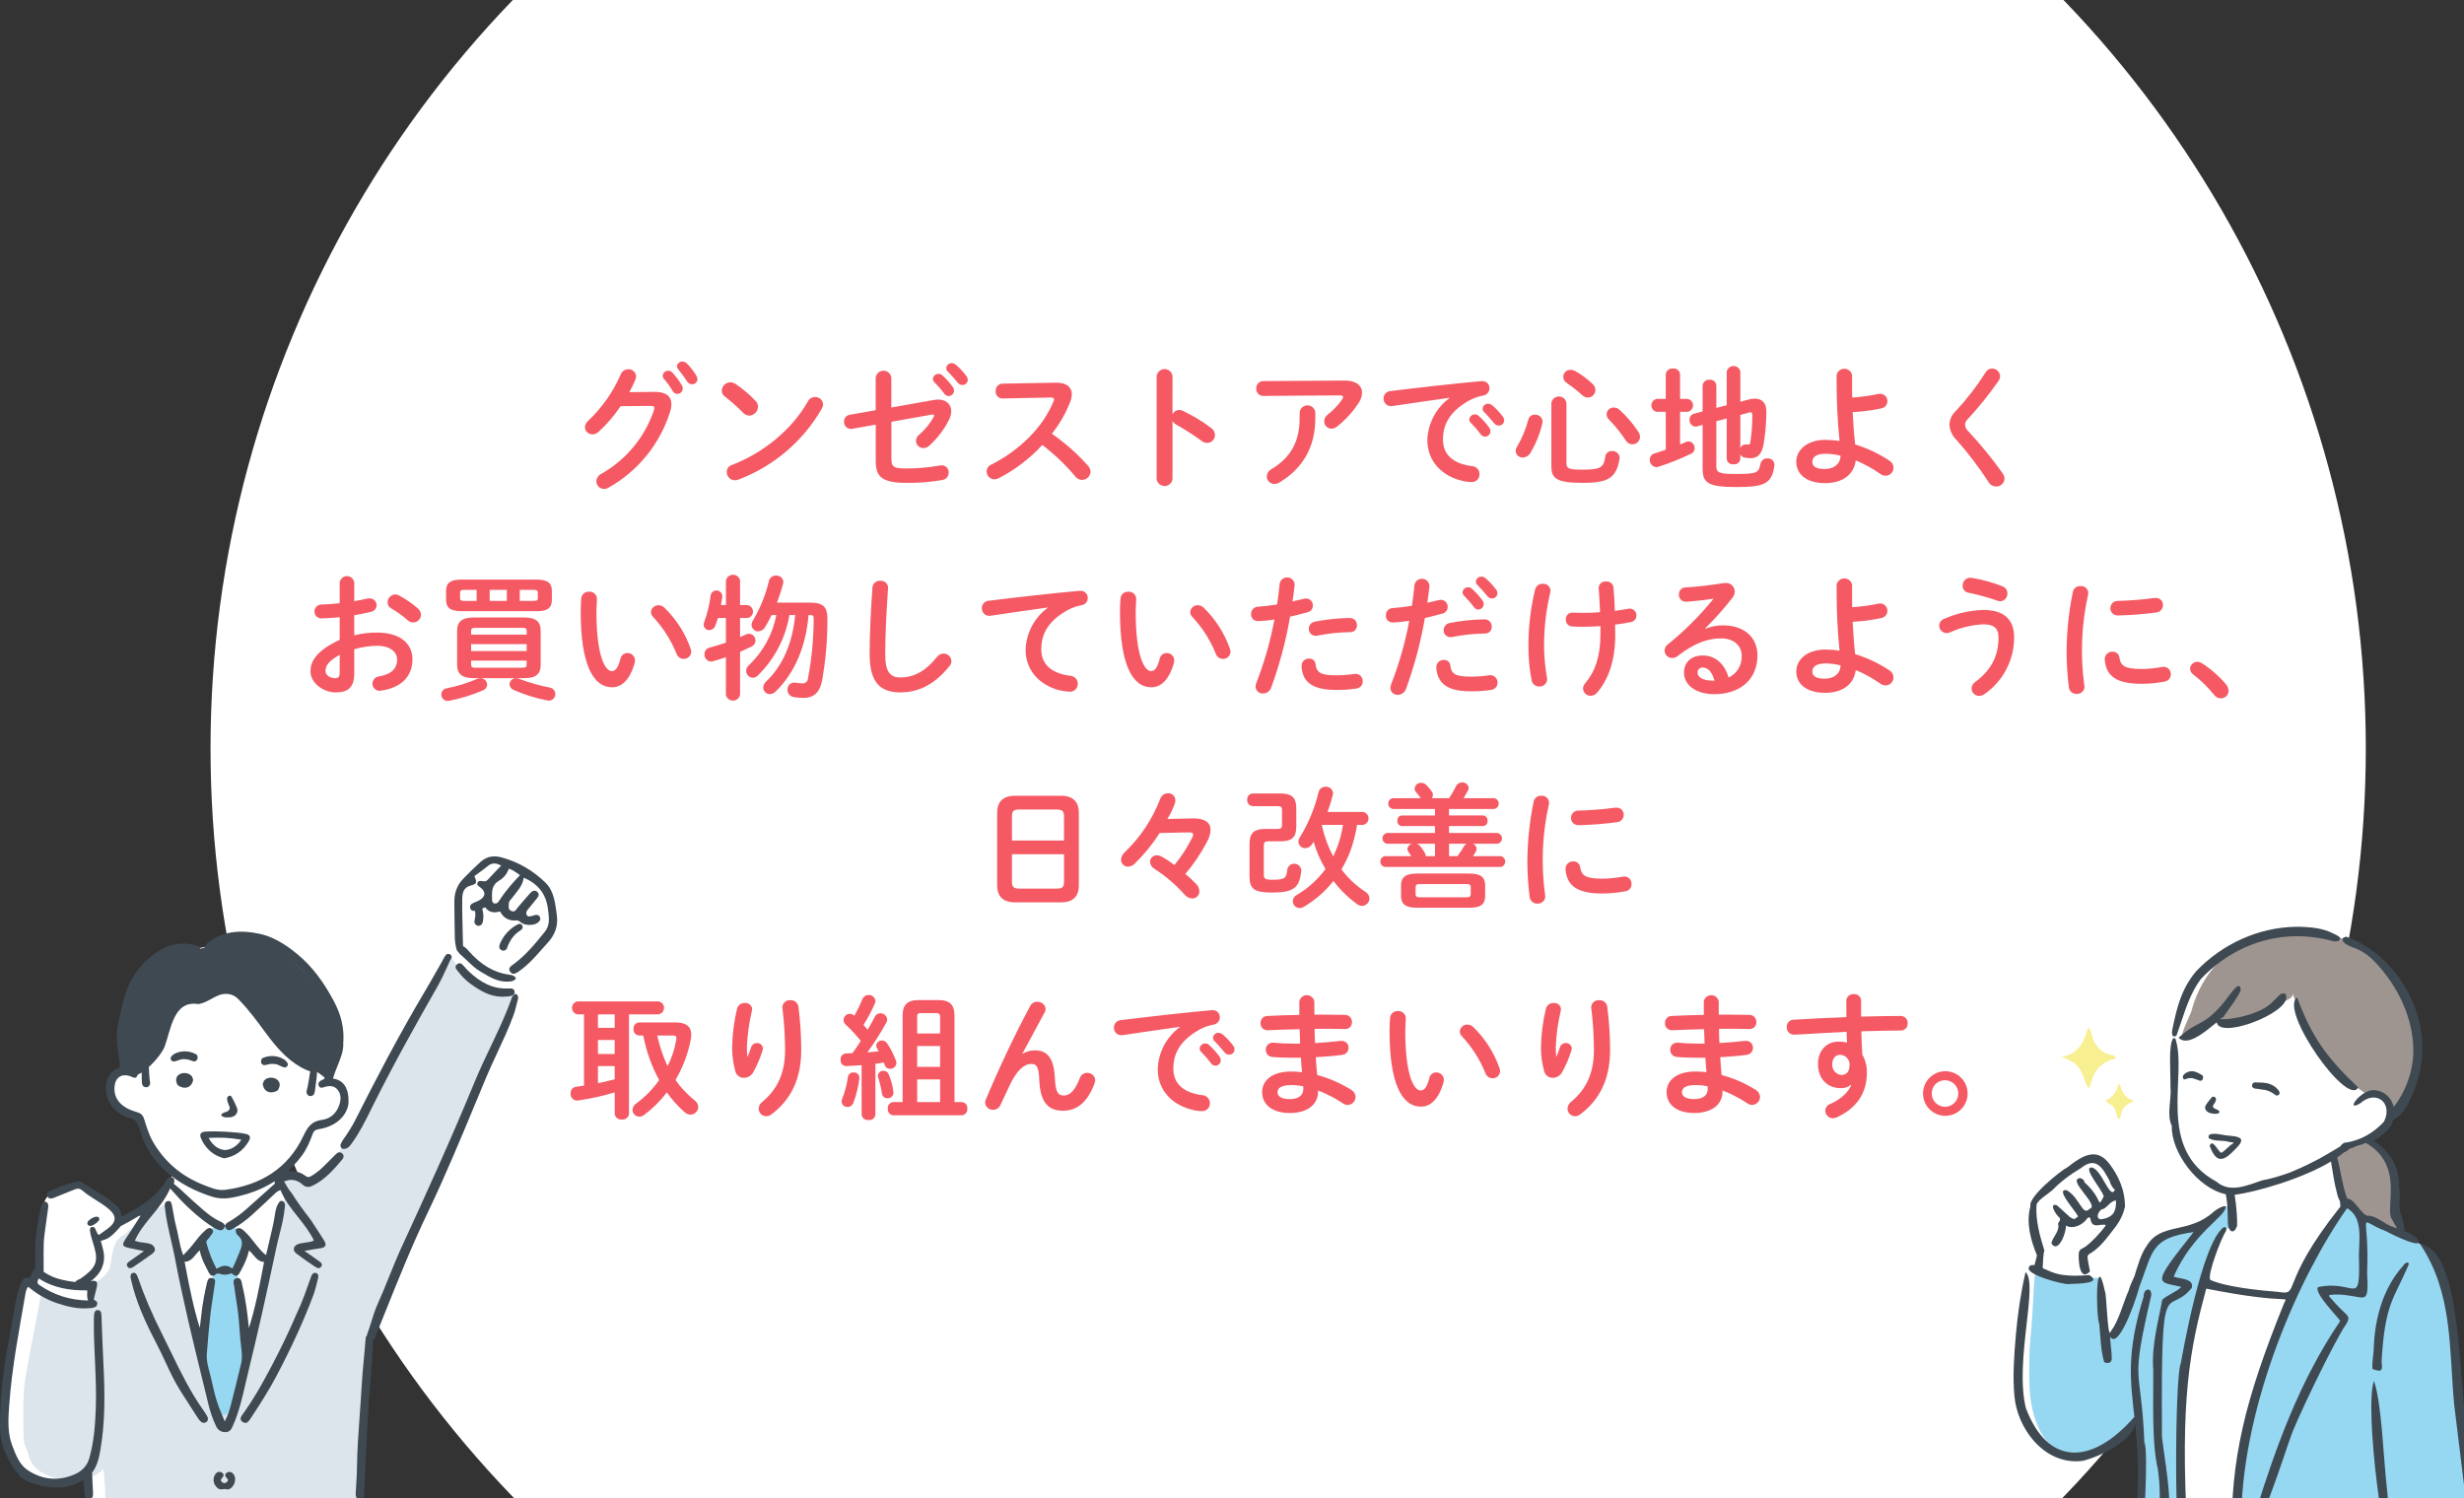 <?xml version="1.0" encoding="utf-8"?>
<!-- Generator: Adobe Illustrator 26.5.0, SVG Export Plug-In . SVG Version: 6.00 Build 0)  -->
<svg version="1.1" id="_200_last.svg" xmlns="http://www.w3.org/2000/svg" xmlns:xlink="http://www.w3.org/1999/xlink" x="0px"
	 y="0px" viewBox="0 0 1316 800.13" style="enable-background:new 0 0 1316 800.13;" xml:space="preserve">
<rect x="0" y="0" width="1316" height="800.13" fill="#333333" stroke="none"/>
<style type="text/css">
	.st0{fill:#FFFFFF;}
	.st1{fill-rule:evenodd;clip-rule:evenodd;fill:#F55A64;}
	.st2{fill:#96D7F1;}
	.st3{fill:#DCE5EC;}
	.st4{fill:#3F4952;}
	.st5{fill:#F7EF90;}
	.st6{fill:#9E9590;}
</style>
<circle id="楕円形_1" class="st0" cx="688" cy="399.76" r="575.56"/>
<path id="グンゼストアで心地よく_お買い物していただけるように_日々改善に_取り組んでまいります_" class="st1" d="
	M336.15,209.46c1.22-2.3,2.3-4.54,3.24-6.76c0.21-0.53,0.34-1.09,0.36-1.66c-0.12-2.23-2.02-3.94-4.25-3.82
	c-1.76,0-3.34,1.09-3.96,2.74c-4.06,9.34-9.96,17.76-17.35,24.76c-1.05,0.86-1.7,2.11-1.8,3.46c0.07,2.16,1.87,3.87,4.03,3.82
	c1.24,0,2.43-0.5,3.31-1.38c4.44-4.07,8.38-8.66,11.74-13.66l16.12-0.16c1.37,0,1.94,0.36,1.94,1.16c-0.01,0.34-0.08,0.68-0.22,1
	c-4.86,14.52-14.94,26.71-28.29,34.2c-1.47,0.75-2.43,2.23-2.52,3.88c0,2.27,1.83,4.11,4.1,4.12c0.84,0.01,1.66-0.22,2.38-0.66
	c15.8-8.86,27.6-23.44,32.97-40.74c0.41-1.23,0.63-2.52,0.65-3.82c0-4.32-3.02-6.7-9-6.62L336.15,209.46z M354.51,202.26
	c1.78,2.04,3.37,4.24,4.75,6.56c0.46,0.94,1.4,1.54,2.45,1.58c1.6,0,2.91-1.28,2.95-2.88c0-0.61-0.17-1.21-0.5-1.72
	c-1.43-2.44-3.11-4.71-5.04-6.78c-0.54-0.63-1.33-0.99-2.16-1c-1.55-0.05-2.88,1.11-3.02,2.66
	C353.93,201.25,354.13,201.82,354.51,202.26z M362.21,197.22c1.51,1.88,3.31,4.26,4.75,6.48c0.56,0.94,1.57,1.54,2.66,1.58
	c1.55,0.04,2.84-1.2,2.88-2.75c0-0.02,0-0.03,0-0.05c-0.04-0.69-0.26-1.36-0.65-1.94c-1.41-2.31-3.08-4.46-4.97-6.4
	c-0.62-0.64-1.48-1.01-2.38-1.02c-1.5-0.09-2.8,1.02-2.95,2.52C361.59,196.22,361.82,196.78,362.21,197.22z M392.96,205.14
	c-0.85-0.59-1.85-0.91-2.88-0.94c-2.45,0.02-4.47,1.95-4.6,4.4c0.02,1.3,0.66,2.5,1.73,3.24c3.44,2.7,6.71,5.61,9.79,8.72
	c0.84,0.89,2.01,1.41,3.24,1.44c2.54-0.15,4.54-2.22,4.6-4.76c0.01-1.17-0.46-2.29-1.3-3.1
	C400.35,210.77,396.8,207.75,392.96,205.14L392.96,205.14z M431.55,214.27c-8.64,15.42-24.26,27.86-40.6,34.06
	c-1.69,0.49-2.84,2.06-2.8,3.82c0,2.4,1.92,4.35,4.32,4.38c0.67,0.01,1.33-0.11,1.94-0.36c18.76-7.1,34.48-20.48,44.49-37.86
	c0.42-0.7,0.67-1.49,0.72-2.3c-0.12-2.31-2.09-4.08-4.4-3.96c0,0,0,0,0,0C433.68,212.04,432.25,212.9,431.55,214.27L431.55,214.27z
	 M476.05,217.67v-16.06c-0.34-2.31-2.48-3.9-4.79-3.56c-1.84,0.27-3.29,1.72-3.56,3.56v17.5l-13.89,2.44
	c-1.78,0.26-3.08,1.81-3.02,3.6c-0.12,2.06,1.44,3.83,3.5,3.96c0.03,0,0.06,0,0.1,0c0.27,0.01,0.54-0.01,0.8-0.08l12.53-2.22v19.44
	c0,8.12,2.95,11.66,16.41,11.66c6.39,0.09,12.78-0.42,19.08-1.52c1.99-0.25,3.48-1.95,3.46-3.96c0.14-2-1.36-3.73-3.35-3.87
	c-0.08-0.01-0.16-0.01-0.25-0.01c-0.29-0.01-0.58,0.01-0.86,0.06c-6.2,1.11-12.49,1.64-18.79,1.6c-6.4,0-7.34-1.08-7.34-5.34v-19.58
	l21.45-3.82c0.22,0,0.43-0.06,0.58-0.06c0.35-0.08,0.7,0.13,0.78,0.48c0.01,0.03,0.01,0.07,0.02,0.1c-0.06,0.27-0.15,0.54-0.29,0.78
	c-2,3.57-4.6,6.77-7.7,9.44c-1.05,0.78-1.68,1.99-1.73,3.3c0.09,2.15,1.87,3.85,4.03,3.82c1.12-0.03,2.19-0.47,3.02-1.22
	c4.32-3.87,7.88-8.51,10.51-13.68c0.79-1.49,1.24-3.14,1.29-4.82c0-3.68-2.66-6.2-6.98-6.2c-0.75,0.01-1.5,0.08-2.23,0.22
	L476.05,217.67z M498.94,204.05c1.93,1.9,3.71,3.95,5.33,6.12c0.51,0.83,1.4,1.35,2.38,1.38c1.58-0.03,2.85-1.3,2.88-2.88
	c0.02-0.71-0.21-1.4-0.65-1.96c-1.63-2.29-3.51-4.4-5.61-6.26c-0.55-0.5-1.27-0.78-2.02-0.78c-1.56-0.02-2.88,1.16-3.02,2.72
	C498.25,203.02,498.5,203.61,498.94,204.05L498.94,204.05z M506.14,198.37c1.65,1.72,3.67,3.88,5.33,5.98
	c0.59,0.8,1.53,1.27,2.52,1.28c1.55,0.04,2.84-1.17,2.88-2.72c0,0,0,0,0,0c0-0.79-0.29-1.56-0.8-2.16c-1.62-2.17-3.48-4.15-5.54-5.9
	c-0.6-0.53-1.36-0.85-2.16-0.88c-1.57-0.08-2.91,1.11-3.02,2.68C505.36,197.31,505.65,197.94,506.14,198.37L506.14,198.37z
	 M535.3,204.91c-2.07,0.11-3.65,1.88-3.53,3.95c0,0.03,0,0.06,0.01,0.09c-0.17,1.97,1.3,3.7,3.27,3.87
	c0.11,0.01,0.22,0.01,0.33,0.01l25.77-0.5c1.22,0,1.8,0.3,1.8,0.94c-0.01,0.4-0.11,0.8-0.29,1.16
	c-5.69,13.96-18.29,26.2-33.26,33.76c-1.48,0.62-2.44,2.06-2.45,3.66c0.02,2.3,1.88,4.16,4.18,4.18c0.72,0,1.44-0.17,2.09-0.5
	c8.82-4.51,16.77-10.56,23.47-17.86c6.51,4.97,12.45,10.65,17.71,16.92c0.83,1.07,2.1,1.71,3.46,1.74c2.44,0,4.45-1.89,4.6-4.32
	c-0.05-1.21-0.54-2.36-1.37-3.24c-5.72-6.45-12.19-12.19-19.29-17.08c4.13-5.21,7.45-11.01,9.86-17.2c0.48-1.24,0.75-2.55,0.8-3.88
	c0-3.74-2.74-6.2-8.06-6.2h-0.43L535.3,204.91z M626.24,200.97c-0.24-2.35-2.34-4.05-4.69-3.8c-2.01,0.21-3.6,1.8-3.8,3.8v54.92
	c0.3,2.35,2.45,4,4.79,3.7c1.93-0.25,3.45-1.77,3.7-3.7v-31.02c0.49,0.85,1.22,1.54,2.09,2c4.66,2.6,9.16,5.49,13.46,8.64
	c0.85,0.7,1.92,1.08,3.02,1.08c2.3-0.04,4.14-1.94,4.1-4.24c-0.02-1.5-0.78-2.9-2.02-3.74c-4.75-3.61-9.86-6.7-15.26-9.22
	c-0.59-0.28-1.22-0.43-1.87-0.44c-1.5,0.05-2.85,0.91-3.53,2.24L626.24,200.97L626.24,200.97z M694.13,223.49
	c0,12.6-5.04,21.02-14.9,27c-1.53,0.75-2.54,2.26-2.66,3.96c0.04,2.27,1.91,4.08,4.18,4.04c0.98-0.03,1.92-0.34,2.74-0.88
	c12.24-7.4,19-18.78,19-34.12v-3.38c-0.34-2.31-2.49-3.9-4.8-3.55c-1.84,0.27-3.28,1.72-3.55,3.55L694.13,223.49L694.13,223.49z
	 M674.77,203.55c-2.09-0.02-3.8,1.65-3.82,3.74c0,0.07,0,0.15,0,0.22c-0.13,2.06,1.44,3.83,3.5,3.95c0.11,0.01,0.21,0.01,0.32,0.01
	l40.89-0.28c1.15,0,1.66,0.28,1.66,0.86c-0.03,0.47-0.21,0.93-0.5,1.3c-2.11,3.02-4.66,5.71-7.56,7.98
	c-1.21,0.84-1.96,2.2-2.02,3.68c-0.01,2.17,1.72,3.93,3.89,3.96c1.11-0.04,2.17-0.45,3.02-1.16c4.46-3.54,8.32-7.76,11.45-12.52
	c1.12-1.62,1.77-3.51,1.87-5.48c0-3.82-3.1-6.62-9.43-6.54L674.77,203.55z M774.13,212.64c-7.17,5.28-11.52,13.56-11.8,22.46
	c0,10.72,7.27,19.64,20.37,22.1c1.07,0.17,2.15,0.27,3.24,0.28c2.22,0.12,4.12-1.57,4.25-3.8c0.01-0.15,0.01-0.3,0-0.44
	c0.04-2.23-1.67-4.09-3.89-4.26c-10.08-1.22-15.62-6.12-15.62-14.1c0-6.84,2.38-14.32,13.6-20.74c2.46-1.4,5.14-2.37,7.92-2.88
	c1.92-0.28,3.33-1.94,3.31-3.88c0.06-2.06-1.57-3.77-3.62-3.82c-0.09,0-0.18,0-0.26,0h-0.43c-14.97,1.36-33.55,3.46-48.52,5.32
	c-2.11,0.1-3.77,1.85-3.74,3.96c-0.07,2.21,1.67,4.05,3.88,4.12c0.05,0,0.1,0,0.15,0c0.24,0.01,0.49-0.02,0.72-0.08
	c10.37-1.52,21.81-3.24,30.45-4.4L774.13,212.64L774.13,212.64z M785.43,225.74c1.93,1.9,3.71,3.95,5.33,6.12
	c0.81,1.34,2.56,1.76,3.89,0.95c0.86-0.52,1.38-1.46,1.36-2.47c0.02-0.7-0.21-1.39-0.65-1.94c-1.62-2.3-3.5-4.4-5.61-6.26
	c-1.21-1.13-3.11-1.07-4.24,0.14c-0.46,0.49-0.74,1.13-0.8,1.8C784.74,224.7,785,225.29,785.43,225.74z M792.63,220.04
	c1.66,1.74,3.67,3.9,5.33,5.98c0.58,0.81,1.52,1.29,2.52,1.3c1.55,0.03,2.84-1.19,2.88-2.74c0-0.79-0.29-1.56-0.8-2.16
	c-1.62-2.17-3.48-4.15-5.54-5.9c-0.6-0.53-1.36-0.83-2.16-0.86c-1.56-0.08-2.9,1.1-3.02,2.66
	C791.84,218.98,792.13,219.6,792.63,220.04L792.63,220.04z M828.56,248.92c0,6.34,2.23,9,16.7,9c13.53,0,18-2.46,19.73-12.9
	c0.06-0.21,0.08-0.42,0.07-0.64c-0.18-2.09-2.02-3.64-4.1-3.46c-1.79-0.1-3.36,1.19-3.6,2.96c-0.8,5.9-2.52,6.98-12.38,6.98
	c-7.34,0-8.35-0.72-8.35-3.52v-32.12c-0.34-2.23-2.42-3.75-4.65-3.41c-1.76,0.27-3.14,1.65-3.41,3.41V248.92z M816.25,224.16
	c-1.28,4.98-3.27,9.76-5.9,14.18c-0.53,0.74-0.83,1.61-0.86,2.52c0.1,2.05,1.84,3.62,3.89,3.52c1.6-0.06,3.06-0.93,3.89-2.3
	c2.98-4.93,5.17-10.31,6.48-15.92c0.08-0.33,0.13-0.66,0.14-1c-0.11-2.14-1.94-3.79-4.08-3.68c-0.01,0-0.02,0-0.02,0
	C818.11,221.41,816.64,222.54,816.25,224.16L816.25,224.16z M841.23,198.16c-0.75-0.41-1.59-0.63-2.45-0.64
	c-2.1-0.03-3.83,1.64-3.89,3.74c0.04,1.4,0.81,2.68,2.01,3.38c2.92,1.98,5.69,4.17,8.28,6.56c0.78,0.74,1.81,1.15,2.88,1.14
	c2.21-0.02,4-1.81,4.03-4.02c-0.03-1.28-0.61-2.49-1.58-3.32C847.72,202.33,844.6,200.04,841.23,198.16L841.23,198.16z
	 M864.92,218.82c-0.8-0.71-1.82-1.11-2.88-1.14c-2.03-0.15-3.8,1.37-3.95,3.4c-0.09,1.17,0.39,2.32,1.29,3.08
	c3.33,3.4,6.32,7.11,8.93,11.08c1.1,1.96,3.58,2.66,5.54,1.57c1.27-0.71,2.07-2.05,2.08-3.51c-0.04-0.93-0.34-1.83-0.86-2.6
	C872.21,226.31,868.8,222.32,864.92,218.82L864.92,218.82z M916.68,217.88v-12.02c-0.11-1.79-1.65-3.14-3.43-3.03
	c-0.06,0-0.11,0.01-0.17,0.01c-1.86-0.2-3.53,1.14-3.73,2.99c0,0.04-0.01,0.07-0.01,0.11v13.82l-4.6,1.22
	c-1.45,0.36-2.45,1.69-2.38,3.18c-0.15,1.9,1.26,3.57,3.16,3.74c0.3-0.02,0.59-0.06,0.88-0.14l2.94-0.8v23.1
	c0,7.86,2.66,10.08,18.08,10.08c14.18,0,18.92-1.44,20.22-11.16c0.06-0.23,0.09-0.48,0.08-0.72c-0.01-1.92-1.57-3.46-3.49-3.45
	c-0.08,0-0.17,0-0.25,0.01c-1.83-0.07-3.44,1.22-3.76,3.02c-0.92,4.6-1.58,5.32-13.02,5.32c-9.36,0-10.52-0.78-10.52-4.18v-23.96
	l5.54-1.52v21.6c0.16,1.76,1.71,3.06,3.47,2.91c0.07-0.01,0.14-0.01,0.21-0.03c1.74,0.24,3.34-0.98,3.58-2.71
	c0.01-0.05,0.01-0.11,0.02-0.17v-2.52c0.34,0.95,1.17,1.63,2.16,1.8c1.09,0.23,2.2,0.35,3.32,0.36c3.38,0,5.82-1.72,6.84-6.92
	c1.05-5.99,1.58-12.06,1.58-18.14c0-4.32-2.24-6.76-6.12-6.76c-1.07,0.01-2.14,0.16-3.18,0.44l-4.6,1.22v-16.12
	c-0.42-2.01-2.39-3.3-4.4-2.88c-1.45,0.3-2.58,1.43-2.88,2.88v17.98L916.68,217.88z M929.5,221.64l4.46-1.24
	c0.33-0.11,0.67-0.15,1.02-0.14c0.72,0,0.92,0.44,0.92,1.38c0.03,4.99-0.35,9.97-1.14,14.9c-0.01,0.52-0.45,0.94-0.97,0.92
	c-0.02,0-0.03,0-0.05,0c-0.36,0-0.78-0.06-1.08-0.06h-0.42c-1.24-0.02-2.35,0.77-2.74,1.94V221.64L929.5,221.64z M889.68,240.2
	c-2.08,0.72-4.16,1.44-6.12,2.02c-1.47,0.43-2.47,1.79-2.44,3.32c-0.1,2.06,1.46,3.82,3.52,3.96c0.42,0,0.84-0.08,1.24-0.22
	c5.96-1.93,11.78-4.26,17.42-6.98c1.12-0.51,1.83-1.65,1.8-2.88c0.06-1.89-1.36-3.5-3.24-3.68c-0.5,0.02-0.99,0.14-1.44,0.36
	c-1.02,0.44-2.1,0.86-3.1,1.3v-17.42h3.96c1.91-0.3,3.22-2.09,2.92-4c-0.24-1.5-1.41-2.68-2.92-2.92h-3.96v-13.1
	c-0.13-1.86-1.75-3.26-3.61-3.12c-0.07,0.01-0.14,0.01-0.21,0.02c-1.87-0.23-3.58,1.1-3.81,2.97c-0.01,0.04-0.01,0.08-0.01,0.13
	v13.1h-4.82c-1.91,0.35-3.18,2.19-2.82,4.1c0.26,1.44,1.39,2.56,2.82,2.82h4.82L889.68,240.2L889.68,240.2z M989.18,200.32
	c-0.46-2.28-2.69-3.76-4.97-3.29c-1.66,0.34-2.96,1.63-3.29,3.29v4.46c-0.01,10.27,0.52,20.53,1.58,30.74
	c-2.5-0.37-5.03-0.56-7.56-0.58c-9.72,0-15.56,5.34-15.56,11.68c0,7.34,6.34,11.44,15.34,11.44c9.86,0,15.54-4.96,16.42-12.16
	c4.56,1.91,8.9,4.3,12.96,7.12c0.86,0.69,1.92,1.07,3.02,1.08c2.35-0.04,4.21-1.97,4.18-4.32c-0.01-1.51-0.81-2.9-2.1-3.68
	c-5.67-3.77-11.85-6.71-18.36-8.7c-0.72-5.7-1-11.52-1.36-17.28c5.18-0.25,10.33-0.92,15.4-2.02c2.13-0.41,3.52-2.48,3.11-4.61
	c-0.35-1.78-1.87-3.1-3.69-3.17c-0.29-0.01-0.58,0.01-0.86,0.08c-4.68,0.98-9.41,1.63-14.18,1.94c-0.08-2.38-0.08-4.82-0.08-7.34
	L989.18,200.32L989.18,200.32z M974.72,250.5c-4.76,0-6.76-1.3-6.76-3.88c0-2.52,2.3-4.26,6.98-4.26c2.72,0.02,5.42,0.37,8.06,1.02
	C983,247.76,979.48,250.5,974.72,250.5L974.72,250.5z M1060.54,198.82c-4.67,7.39-10.02,14.33-15.98,20.72
	c-2.12,1.92-3.34,4.64-3.38,7.5c0.23,3.05,1.59,5.89,3.82,7.98c6.23,7.06,11.94,14.56,17.06,22.46c0.82,1.45,2.35,2.35,4.02,2.38
	c2.4,0.08,4.42-1.78,4.54-4.18c-0.07-1.06-0.44-2.09-1.08-2.94c-5.6-7.86-11.7-15.34-18.28-22.4c-1.01-0.85-1.63-2.07-1.74-3.38
	c0.02-1.23,0.57-2.39,1.52-3.18c5.91-6.38,11.37-13.16,16.34-20.3c0.53-0.76,0.82-1.66,0.86-2.58c-0.1-2.3-2.02-4.09-4.32-4.04
	C1062.53,196.86,1061.24,197.61,1060.54,198.82L1060.54,198.82z M189.2,328.6c3.24-0.52,6.26-1.16,8.93-1.8
	c1.73-0.29,3.01-1.78,3.02-3.54c-0.01-2.03-1.65-3.67-3.68-3.66c-0.04,0-0.09,0-0.13,0c-0.44-0.02-0.87,0.02-1.3,0.14
	c-2.02,0.5-4.4,0.94-6.84,1.36v-9.86c-0.21-2.15-2.12-3.71-4.27-3.5c-1.85,0.18-3.32,1.65-3.5,3.5v10.94
	c-3.6,0.44-7.06,0.66-9.94,0.72c-2.05,0.1-3.63,1.83-3.54,3.88c0.09,1.92,1.62,3.45,3.54,3.54c2.88-0.08,6.34-0.28,9.94-0.64v12.08
	c-12.6,5.84-15.62,11.6-15.62,16.86c0,6.26,6.98,11.22,13.46,11.22c6.7,0,9.93-2.74,9.93-10.22V346.8
	c4.01-1.22,8.19-1.85,12.38-1.86c6.84,0,10.51,3.38,10.51,7.34c0,4.68-2.8,7.84-9.86,9.06c-2.1,0.29-3.57,2.23-3.28,4.33
	c0.26,1.89,1.87,3.3,3.78,3.31c0.27,0.01,0.53-0.01,0.79-0.08c10.51-1.5,16.77-7.4,16.77-16.7c0-9-7.27-14.32-18.79-14.32
	c-4.15-0.04-8.29,0.44-12.31,1.44L189.2,328.6L189.2,328.6z M181.43,359.04c0,1.8-0.22,3.18-2.3,3.18
	c-2.66,0.06-5.26-1.44-5.26-3.76c0-2.8,1.3-5.18,7.56-8.7L181.43,359.04L181.43,359.04z M213.03,318c-0.59-0.33-1.26-0.51-1.94-0.5
	c-2.28,0.12-4.07,1.98-4.1,4.26c0,1.38,0.78,2.63,2.02,3.24c3.1,1.8,6.02,3.89,8.71,6.26c0.8,0.76,1.85,1.2,2.95,1.22
	c2.27-0.02,4.11-1.83,4.18-4.1c-0.03-1.32-0.63-2.55-1.66-3.38C220.07,322.29,216.66,319.94,213.03,318L213.03,318z M286.47,326.44
	c4.68,0,8.28-0.72,8.28-6.12v-4.68c0-4.12-2.09-6.06-8.28-6.06h-40.03c-6.12,0-8.2,1.94-8.2,6.06v4.68c0,4.16,2.09,6.12,8.2,6.12
	H286.47L286.47,326.44z M247.95,320.96c-1.15,0-2.23-0.08-2.23-1.44v-2.96c0-1.08,0.5-1.5,2.23-1.5h6.62v5.9H247.95z M261.55,315.06
	h9.14v5.9h-9.14V315.06z M277.6,315.06h7.42c1.66,0,2.23,0.42,2.23,1.5v2.96c0,1.08-0.58,1.44-2.23,1.44h-7.42V315.06z
	 M279.84,362.22c5.26,0,8.93-1.24,8.93-7.14v-18.14c0-4.82-2.38-7.12-8.93-7.12h-26.7c-6.55,0-9,2.3-9,7.12v18.14
	c0,4.82,2.45,7.14,9,7.14H279.84L279.84,362.22z M254.35,356.66c-1.58,0-2.74,0.08-2.74-1.8v-2h29.66v2c0,1.44-0.29,1.8-2.74,1.8
	H254.35L254.35,356.66z M251.62,344.05h29.66v3.68h-29.66V344.05z M281.28,338.95h-29.66v-1.8c0-1.44,0.36-1.8,2.74-1.8h24.19
	c2.45,0,2.74,0.36,2.74,1.8L281.28,338.95L281.28,338.95z M254.5,362.77c-5.08,2.14-10.36,3.76-15.77,4.84
	c-1.72,0.19-3.02,1.65-3.02,3.38c-0.03,1.84,1.45,3.35,3.29,3.38c0.03,0,0.06,0,0.1,0c0.31,0.01,0.63-0.02,0.94-0.08
	c6.18-1.22,12.22-3.09,18-5.6c1.27-0.49,2.12-1.68,2.16-3.04c-0.08-1.92-1.68-3.42-3.6-3.38
	C255.86,362.28,255.15,362.45,254.5,362.77L254.5,362.77z M277.6,362.71c-0.61-0.27-1.27-0.42-1.94-0.44
	c-1.85-0.1-3.42,1.32-3.52,3.17c0,0.02,0,0.05,0,0.07c0.07,1.36,0.95,2.55,2.23,3.02c5.72,2.53,11.71,4.4,17.85,5.56
	c0.33,0.08,0.66,0.12,1,0.14c1.94-0.07,3.45-1.7,3.38-3.63c-0.06-1.7-1.33-3.11-3.02-3.35C288.14,366.18,282.8,364.66,277.6,362.71
	L277.6,362.71z M310.44,319.51c-0.14,1.88-0.29,4.04-0.29,7.34c0,27.36,6.33,40.24,16.77,40.24c4.82,0,9.43-3.52,12.09-13.16
	c0.12-0.4,0.17-0.82,0.14-1.24c-0.05-2.19-1.86-3.93-4.05-3.88c-0.02,0-0.04,0-0.06,0c-1.81,0.01-3.36,1.32-3.67,3.1
	c-1.37,5.4-2.95,6.54-4.68,6.54c-3.02,0-8.14-6.62-8.14-31.82c0-2.22,0.29-5.76,0.29-6.76c-0.04-2.15-1.81-3.87-3.96-3.83
	c-0.09,0-0.19,0.01-0.28,0.01C312.53,315.92,310.71,317.44,310.44,319.51L310.44,319.51z M354.93,324.64
	c-0.85-0.84-1.98-1.33-3.17-1.38c-2.13-0.07-3.94,1.55-4.1,3.68c0.03,1.02,0.47,1.98,1.22,2.66c5.32,5.71,9.54,12.35,12.46,19.58
	c0.54,1.65,2.08,2.76,3.81,2.74c2.14,0.08,3.95-1.59,4.03-3.73c0-0.03,0-0.06,0-0.09c0-0.52-0.1-1.03-0.29-1.52
	C366.01,338.28,361.23,330.77,354.93,324.64L354.93,324.64z M424.7,328.51c-1.44,15.2-6.69,27.06-15.55,35.56
	c-0.93,0.82-1.48,2-1.51,3.24c0.03,1.92,1.6,3.47,3.53,3.46c1.14-0.06,2.22-0.55,3.02-1.36c10.15-9.72,16.27-24.06,17.64-40.9h0.8
	c1.51,0,1.94,0.36,1.94,1.8c-0.01,10.72-1.02,21.42-3.02,31.96c-0.04,1.56-1.34,2.78-2.9,2.74c-0.02,0-0.04,0-0.06,0
	c-1.23-0.02-2.46-0.15-3.67-0.36c-0.26-0.07-0.53-0.09-0.8-0.08c-2.01,0.07-3.6,1.75-3.53,3.77c0,0.02,0,0.04,0,0.05
	c-0.06,1.91,1.29,3.57,3.17,3.9c1.73,0.32,3.49,0.49,5.26,0.5c5.04,0,8.64-2.32,10-9.08c2.01-11.14,2.97-22.44,2.88-33.76
	c0-5.54-2.38-8.06-8.78-8.06H415c1.22-3.38,2.38-6.76,3.24-10.16c0.08-0.31,0.13-0.62,0.14-0.94c-0.15-2.02-1.91-3.53-3.93-3.38
	c-0.01,0-0.02,0-0.03,0c-1.77-0.03-3.32,1.17-3.74,2.88c-1.76,7.46-4.65,14.6-8.57,21.18c-0.46,0.68-0.71,1.48-0.72,2.3
	c0.04,1.95,1.65,3.5,3.6,3.46c1.55-0.08,2.94-0.96,3.67-2.32c1.22-2,2.38-4.16,3.46-6.4h2.52c-1.97,10.27-7.11,19.66-14.69,26.86
	c-0.92,0.73-1.45,1.85-1.44,3.02c0,1.96,1.57,3.56,3.53,3.6c1.04-0.02,2.03-0.46,2.73-1.22c8.9-8.69,14.8-19.99,16.85-32.26h3.1
	H424.7z M395.26,323.19v-13.26c-0.53-2.09-2.65-3.35-4.73-2.82c-1.39,0.35-2.47,1.44-2.82,2.82v13.26h-2.66
	c0.29-1.52,0.58-3.1,0.72-4.54v-0.44c-0.17-1.72-1.71-2.98-3.43-2.81c-1.38,0.14-2.51,1.17-2.77,2.53
	c-0.61,4.97-1.8,9.84-3.53,14.54c-0.13,0.39-0.21,0.8-0.22,1.22c0.02,1.61,1.33,2.9,2.94,2.88c0.03,0,0.05,0,0.08,0
	c1.51-0.06,2.81-1.07,3.24-2.52c0.43-1.14,0.94-2.52,1.37-3.96h4.25v13.18c-3.02,1-6.12,1.94-8.78,2.66
	c-1.61,0.39-2.73,1.86-2.66,3.52c-0.14,2.01,1.38,3.76,3.39,3.9c0.02,0,0.05,0,0.07,0c0.34-0.02,0.67-0.07,1-0.14
	c2.09-0.58,4.46-1.3,6.98-2.16v20.16c0.47,2.09,2.54,3.4,4.63,2.93c1.46-0.33,2.6-1.47,2.93-2.93v-23.04
	c2.16-0.94,4.32-1.96,6.2-2.88c1.23-0.58,2.02-1.82,2.02-3.18c0.01-1.94-1.52-3.53-3.46-3.6c-0.6,0.01-1.19,0.16-1.73,0.44
	c-0.94,0.44-1.94,0.94-3.02,1.36v-10.22h4.1c1.91-0.4,3.13-2.26,2.73-4.17c-0.29-1.37-1.36-2.45-2.73-2.73H395.26L395.26,323.19z
	 M464.46,349.53c0,14.98,5.69,20.3,16.41,20.3c9.36,0,18.07-3.88,26.28-14.1c0.63-0.75,0.98-1.7,1-2.68
	c-0.11-2.25-1.99-4.01-4.25-3.96c-1.37,0.03-2.65,0.69-3.46,1.8c-6.62,8.22-12.89,10.96-19.58,10.96c-5.11,0-8.06-2.6-8.06-12.24
	c0-10.66,0.58-21.68,1.3-32.34c0.07-0.78,0.22-2.66,0.22-3.44c-0.07-2.07-1.81-3.69-3.89-3.62c-0.1,0-0.19,0.01-0.29,0.02
	c-2.13-0.18-3.99,1.4-4.17,3.53c0,0.02,0,0.05-0.01,0.07C465.18,324.42,464.46,338.1,464.46,349.53L464.46,349.53z M559.57,324.64
	c-7.17,5.28-11.52,13.56-11.8,22.46c0,11.08,7.63,19,18.29,21.66c1.76,0.37,3.54,0.61,5.33,0.72c2.29,0.05,4.2-1.77,4.25-4.06
	c0-0.06,0-0.12,0-0.18c0.04-2.23-1.67-4.09-3.89-4.26c-10.08-1.22-15.62-6.12-15.62-14.1c0-6.84,2.38-14.32,13.6-20.74
	c2.46-1.4,5.14-2.37,7.92-2.88c1.92-0.28,3.33-1.94,3.31-3.88c0.05-2.06-1.57-3.77-3.63-3.82c-0.09,0-0.17,0-0.26,0h-0.43
	c-14.97,1.36-33.55,3.46-48.52,5.32c-2.11,0.1-3.77,1.85-3.74,3.96c-0.07,2.21,1.67,4.05,3.88,4.12c0.05,0,0.1,0,0.15,0
	c0.24,0.01,0.49-0.02,0.72-0.08c10.37-1.52,21.81-3.24,30.45-4.4L559.57,324.64L559.57,324.64z M598.45,319.51
	c-0.14,1.88-0.29,4.04-0.29,7.34c0,27.36,6.33,40.24,16.77,40.24c4.82,0,9.43-3.52,12.09-13.16c0.12-0.4,0.17-0.82,0.14-1.24
	c-0.05-2.19-1.86-3.93-4.05-3.88c-0.02,0-0.04,0-0.06,0c-1.81,0.01-3.36,1.32-3.67,3.1c-1.37,5.4-2.95,6.54-4.68,6.54
	c-3.02,0-8.14-6.62-8.14-31.82c0-2.22,0.29-5.76,0.29-6.76c-0.04-2.15-1.81-3.87-3.96-3.83c-0.09,0-0.19,0.01-0.28,0.01
	C600.54,315.92,598.71,317.44,598.45,319.51L598.45,319.51z M642.94,324.64c-0.85-0.84-1.98-1.33-3.17-1.38
	c-2.13-0.07-3.94,1.55-4.1,3.68c0.03,1.02,0.47,1.98,1.22,2.66c5.32,5.71,9.54,12.35,12.46,19.58c0.54,1.65,2.08,2.76,3.81,2.74
	c2.14,0.08,3.95-1.59,4.03-3.73c0-0.03,0-0.06,0-0.09c0-0.52-0.1-1.03-0.29-1.52C654.01,338.28,649.23,330.77,642.94,324.64
	L642.94,324.64z M680.67,330.9c-2.17,11.55-5.4,22.88-9.65,33.84c-0.27,0.63-0.42,1.31-0.43,2c0.06,2.1,1.82,3.75,3.91,3.68
	c0.02,0,0.03,0,0.05,0c1.98-0.03,3.73-1.29,4.39-3.16c4.49-12.3,7.86-24.98,10.08-37.88c2.88-0.64,6.05-1.44,9.36-2.38
	c1.66-0.35,2.83-1.83,2.8-3.52c0.09-2.02-1.48-3.73-3.5-3.82c-0.03,0-0.07,0-0.1,0c-0.36,0.02-0.72,0.06-1.08,0.14
	c-2.09,0.52-4.18,1.02-6.2,1.44c0.43-2.72,0.8-5.32,1.15-8.78v-0.42c-0.23-2.22-2.21-3.84-4.43-3.61c-1.79,0.18-3.25,1.53-3.57,3.31
	c-0.43,3.96-0.72,7.14-1.37,11.1c-3.38,0.59-6.79,1-10.22,1.22c-2.09,0.06-3.73,1.8-3.67,3.89c0,0.02,0,0.05,0,0.07
	c-0.13,1.93,1.33,3.6,3.27,3.73c0.11,0.01,0.22,0.01,0.33,0.01C674.77,331.68,677.74,331.39,680.67,330.9L680.67,330.9z
	 M695.14,355.58c0,2.34,0.59,4.65,1.73,6.7c2.3,3.68,6.77,6.26,16.85,6.26c3.61,0.03,7.23-0.23,10.8-0.78
	c1.92-0.24,3.35-1.89,3.31-3.82c0.08-2.15-1.59-3.95-3.73-4.04c-0.03,0-0.06,0-0.08,0c-0.27-0.01-0.53,0.01-0.79,0.08
	c-3.19,0.49-6.42,0.73-9.65,0.72c-7.85,0-10.44-1.3-10.94-5.9c-0.12-1.79-1.67-3.14-3.46-3.02c-2.11-0.11-3.92,1.51-4.03,3.62
	C695.14,355.46,695.14,355.52,695.14,355.58L695.14,355.58z M702.34,332.03c-1.9,0.28-3.31,1.9-3.31,3.82
	c-0.08,1.99,1.47,3.66,3.46,3.74c0.05,0,0.1,0,0.14,0c0.29,0.01,0.58-0.01,0.86-0.06c5.79-1.16,11.67-1.79,17.57-1.88
	c1.93,0.09,3.58-1.4,3.67-3.33c0.01-0.11,0.01-0.22,0-0.33c0.09-2.06-1.5-3.81-3.57-3.9c-0.11,0-0.21,0-0.32,0
	C714.63,330.17,708.44,330.82,702.34,332.03L702.34,332.03z M752.67,331.62c-2.17,11.55-5.4,22.88-9.65,33.84
	c-0.27,0.63-0.42,1.31-0.43,2c0.06,2.1,1.82,3.75,3.91,3.68c0.02,0,0.03,0,0.05,0c1.98-0.03,3.73-1.29,4.39-3.16
	c4.49-12.3,7.86-24.98,10.08-37.88c2.88-0.64,6.05-1.44,9.36-2.38c1.66-0.35,2.83-1.83,2.8-3.52c0.09-2.02-1.48-3.73-3.5-3.82
	c-0.03,0-0.07,0-0.1,0c-0.36,0.02-0.72,0.06-1.08,0.14c-2.09,0.52-4.18,1.02-6.2,1.44c0.43-2.72,0.8-5.32,1.15-8.78v-0.42
	c-0.23-2.22-2.21-3.84-4.43-3.61c-1.79,0.18-3.25,1.53-3.57,3.31c-0.43,3.96-0.72,7.14-1.37,11.1c-3.38,0.59-6.79,1-10.22,1.22
	c-2.09,0.06-3.73,1.8-3.67,3.89c0,0.02,0,0.05,0,0.07c-0.13,1.93,1.33,3.6,3.27,3.73c0.11,0.01,0.22,0.01,0.33,0.01
	C745.47,332.48,749.72,332.04,752.67,331.62L752.67,331.62z M781.83,318.08c1.93,1.9,3.71,3.95,5.33,6.12
	c0.51,0.83,1.4,1.34,2.38,1.36c1.58-0.02,2.86-1.3,2.88-2.88c0.02-0.7-0.21-1.39-0.65-1.94c-1.62-2.3-3.51-4.4-5.62-6.26
	c-1.21-1.13-3.11-1.07-4.24,0.14c-0.46,0.49-0.74,1.13-0.8,1.8C781.14,317.04,781.4,317.63,781.83,318.08L781.83,318.08z
	 M767.14,356.29c-0.03,3.02,1.02,5.96,2.95,8.28c2.74,2.96,7.06,4.68,15.62,4.68c3.61,0.03,7.23-0.23,10.8-0.78
	c1.92-0.24,3.35-1.89,3.31-3.82c0.08-2.15-1.59-3.95-3.73-4.04c-0.03,0-0.06,0-0.08,0c-0.27-0.01-0.54,0.01-0.8,0.08
	c-3.19,0.49-6.42,0.73-9.65,0.72c-7.85,0-10.44-1.3-10.94-5.9c-0.12-1.79-1.67-3.14-3.46-3.02c-2.11-0.11-3.91,1.52-4.02,3.63
	C767.14,356.18,767.14,356.24,767.14,356.29L767.14,356.29z M789.03,312.4c1.66,1.72,3.67,3.88,5.33,5.96
	c0.58,0.81,1.52,1.29,2.52,1.3c1.55,0.04,2.83-1.17,2.88-2.72c0-0.01,0-0.01,0-0.02c0-0.79-0.28-1.55-0.8-2.14
	c-1.62-2.17-3.48-4.16-5.54-5.92c-0.6-0.52-1.36-0.82-2.16-0.86c-1.56-0.08-2.9,1.1-3.02,2.66
	C788.24,311.32,788.53,311.95,789.03,312.4L789.03,312.4z M774.34,332.76c-1.9,0.28-3.31,1.9-3.31,3.82
	c-0.08,1.99,1.47,3.66,3.46,3.74c0.05,0,0.1,0,0.14,0c0.29,0.01,0.58-0.01,0.86-0.06c5.79-1.16,11.67-1.79,17.57-1.88
	c1.93,0.09,3.58-1.4,3.67-3.33c0.01-0.11,0.01-0.22,0-0.33c0.09-2.06-1.5-3.81-3.57-3.9c-0.11,0-0.21,0-0.32,0
	C786.63,330.89,780.44,331.54,774.34,332.76L774.34,332.76z M854.76,339.04c0,11.8-2.88,19.72-8.13,25.9
	c-0.73,0.78-1.14,1.81-1.15,2.88c0.1,2.18,1.92,3.88,4.1,3.82c1.28-0.02,2.49-0.6,3.31-1.58c6.05-6.84,9.8-17.14,9.8-31.02
	c0-1.8,0-3.6-0.07-5.4c3.02-0.36,5.9-0.88,8.49-1.38c1.7-0.3,2.92-1.8,2.88-3.52c0.06-1.98-1.5-3.62-3.48-3.68
	c-0.04,0-0.08,0-0.12,0c-0.24-0.01-0.49,0.02-0.72,0.08c-2.16,0.42-4.6,0.78-7.2,1.14c-0.14-4.32-0.36-8.48-0.72-12.52
	c-0.24-1.96-2-3.36-3.96-3.16c-1.93-0.24-3.7,1.13-3.94,3.07c-0.01,0.1-0.02,0.21-0.02,0.31c0,0.58,0.14,1.72,0.14,2.16
	c0.29,4.32,0.43,6.54,0.58,10.86c-2.95,0.22-5.97,0.36-8.85,0.36c-2.02,0-3.96-0.14-5.98-0.14c-1.91,0-3.46,1.55-3.46,3.46
	c0,0.07,0,0.15,0.01,0.22c-0.08,1.99,1.47,3.66,3.45,3.74c0,0,0,0,0,0c1.87,0.14,3.53,0.14,6.2,0.14c2.74,0,5.76-0.14,8.85-0.36
	v4.62H854.76z M819.92,314.78c-2.4,9.77-3.61,19.8-3.6,29.86c-0.07,6.31,0.51,12.61,1.73,18.8c0.39,1.94,2.13,3.31,4.1,3.24
	c2.17,0.13,4.04-1.53,4.17-3.7c0-0.07,0.01-0.13,0.01-0.2c-0.01-0.36-0.06-0.73-0.14-1.08c-1-5.65-1.51-11.38-1.51-17.12
	c0.01-9.48,1.12-18.93,3.31-28.16c0.08-0.33,0.13-0.66,0.14-1c-0.13-2.12-1.95-3.74-4.07-3.61c-0.04,0-0.07,0-0.11,0.01
	C822.07,311.71,820.38,312.95,819.92,314.78L819.92,314.78z M910.78,335.58c5.19-5.09,10.03-10.53,14.48-16.28
	c0.78-0.96,1.23-2.14,1.28-3.38c-0.07-2.58-2.21-4.61-4.79-4.55c-0.06,0-0.11,0-0.17,0.01c-0.34-0.01-0.67,0.01-1,0.08
	c-6.92,1.08-14.54,2.02-20.38,2.3c-1.99,0.04-3.56,1.69-3.52,3.68c0,0.02,0,0.04,0,0.06c-0.13,2.03,1.42,3.77,3.44,3.89
	c0.05,0,0.11,0.01,0.16,0.01c0.92,0,2.8-0.22,3.08-0.22c3.6-0.3,8.28-0.8,11.82-1.38c-7.23,8.96-15.38,17.11-24.34,24.34
	c-1.11,0.77-1.77,2.03-1.8,3.38c0.05,2.2,1.84,3.95,4.04,3.96c1.1-0.04,2.16-0.44,3.02-1.14c8.86-6.84,15.9-9.36,23.18-9.36
	c6.9,0,10.94,4.1,10.94,9.2c0.25,4.96-2.5,9.59-6.98,11.74c-2.1-7.2-6.92-11.8-13.82-11.8c-6.42,0-10.02,3.82-10.02,9.22
	c0,6.4,6.28,11.44,16.14,11.44c14.04,0,23.1-8.06,23.1-20.66c0-10.02-7.34-16.12-18.58-16.12c-3.13,0.01-6.24,0.62-9.14,1.8
	L910.78,335.58z M915.1,363.58c-5.68,0-8.42-1.88-8.42-4.24c-0.1-1.45,1-2.71,2.45-2.81c0.05,0,0.1-0.01,0.15-0.01
	c3.02,0,5.18,2.46,6.4,7.06H915.1z M989.18,312.32c-0.46-2.28-2.69-3.76-4.97-3.29c-1.66,0.34-2.96,1.63-3.29,3.29v4.46
	c-0.01,10.27,0.52,20.53,1.58,30.74c-2.5-0.37-5.03-0.56-7.56-0.58c-9.72,0-15.56,5.34-15.56,11.68c0,7.34,6.34,11.44,15.34,11.44
	c9.86,0,15.54-4.96,16.42-12.16c4.56,1.91,8.9,4.3,12.96,7.12c0.86,0.69,1.92,1.07,3.02,1.08c2.35-0.04,4.21-1.97,4.18-4.32
	c-0.01-1.51-0.81-2.9-2.1-3.68c-5.67-3.77-11.85-6.71-18.36-8.7c-0.72-5.68-1-11.52-1.36-17.28c5.18-0.25,10.33-0.92,15.4-2.02
	c2.13-0.41,3.52-2.48,3.11-4.61c-0.35-1.78-1.87-3.1-3.69-3.17c-0.29-0.01-0.58,0.01-0.86,0.08c-4.68,0.98-9.41,1.63-14.18,1.94
	c-0.08-2.38-0.08-4.82-0.08-7.34L989.18,312.32L989.18,312.32z M974.72,362.5c-4.76,0-6.76-1.3-6.76-3.88c0-2.52,2.3-4.26,6.98-4.26
	c2.72,0.02,5.42,0.37,8.06,1.02C983,359.76,979.48,362.5,974.72,362.5L974.72,362.5z M1052.92,308.64c-0.22,0-0.44-0.06-0.72-0.06
	c-2.27,0.08-4.04,1.98-3.96,4.25c0,0.02,0,0.05,0,0.07c-0.07,1.81,1.23,3.39,3.02,3.66c5.31,1.1,10.55,2.55,15.68,4.32
	c0.46,0.17,0.95,0.27,1.44,0.3c2.2-0.17,3.86-2.06,3.76-4.26c0.01-1.67-1.03-3.17-2.6-3.74
	C1064.19,311.05,1058.61,309.52,1052.92,308.64L1052.92,308.64z M1041.54,337.74c5.58-2.51,11.59-3.96,17.7-4.26
	c6.2,0,8.14,2.46,8.14,7.14c0,8.92-3.32,16.92-12.3,23.54c-1.26,0.77-2.05,2.12-2.1,3.6c0.06,2.21,1.88,3.97,4.1,3.96
	c0.99-0.03,1.94-0.36,2.74-0.94c9.96-6.84,15.91-18.15,15.92-30.24c0-9.64-5.34-14.76-16.64-14.76c-7.15,0.27-14.19,1.88-20.74,4.76
	c-1.55,0.53-2.61,1.96-2.66,3.6c0.01,2.19,1.77,3.97,3.96,4.02C1040.31,338.14,1040.95,338,1041.54,337.74L1041.54,337.74z
	 M1107.12,316.06c-2.27,10.94-3.4,22.09-3.38,33.26c0.08,5.94,0.48,11.88,1.22,17.78c0.23,2.1,2.07,3.65,4.18,3.54
	c2.16,0.14,4.03-1.5,4.17-3.66c0-0.05,0.01-0.11,0.01-0.16c0-0.14-0.08-0.36-0.08-0.58c-2.25-16.24-1.56-32.74,2.02-48.74
	c0.06-0.26,0.09-0.52,0.08-0.78c-0.06-2.11-1.82-3.76-3.93-3.7c-0.08,0-0.17,0.01-0.25,0.02
	C1109.25,312.91,1107.54,314.19,1107.12,316.06L1107.12,316.06z M1150.76,319.38c-6.56,0.9-13.18,1.43-19.8,1.58
	c-2.15,0.02-3.88,1.78-3.86,3.93c0.02,2.15,1.78,3.88,3.93,3.86c0.07,0,0.14,0,0.21-0.01c6.79-0.15,13.57-0.68,20.3-1.58
	c2.08-0.15,3.69-1.88,3.68-3.96c0.06-2.05-1.54-3.76-3.59-3.82c-0.1,0-0.19,0-0.29,0H1150.76z M1131.96,351.2
	c-0.21-1.84-1.81-3.2-3.66-3.1c-2.21-0.1-4.08,1.61-4.18,3.82c0,0.07,0,0.15,0,0.22v0.36c0.8,8.7,6.34,12.74,19.66,12.74
	c4.18,0.01,8.34-0.4,12.44-1.22c1.87-0.29,3.24-1.93,3.18-3.82c0.1-2.12-1.53-3.93-3.66-4.04c-0.05,0-0.11,0-0.16,0
	c-0.29-0.01-0.58,0.01-0.86,0.08c-3.59,0.69-7.23,1.06-10.88,1.08C1134.84,357.32,1132.62,355.66,1131.96,351.2L1131.96,351.2z
	 M1171.36,360.2c4.15,3.23,7.91,6.93,11.22,11.02c0.83,1.12,2.15,1.78,3.54,1.78c2.26,0.04,4.12-1.76,4.16-4.02c0,0,0,0,0,0
	c-0.04-1.22-0.49-2.39-1.28-3.32c-3.71-4.41-8.05-8.24-12.9-11.36c-0.75-0.49-1.62-0.77-2.52-0.8c-2.1-0.02-3.82,1.64-3.88,3.74
	C1169.71,358.44,1170.34,359.55,1171.36,360.2L1171.36,360.2z M566.62,481.98c6.26,0,9.58-2.88,9.58-9.2v-38.6
	c0-5.76-2.95-9.14-9.58-9.14h-24.48c-6.62,0-9.58,3.38-9.58,9.14v38.6c0,5.82,2.95,9.2,9.58,9.2H566.62L566.62,481.98z
	 M544.59,474.64c-2.74,0-4.1-0.58-4.1-3.52v-14.84h27.79v14.84c0,2.74-1,3.52-4.1,3.52H544.59L544.59,474.64z M568.28,448.94h-27.79
	v-13.02c0-2.74,1-3.54,4.1-3.54h19.58c3.1,0,4.1,0.8,4.1,3.54L568.28,448.94L568.28,448.94z M623.5,437.42
	c1.54-2.54,2.84-5.21,3.89-7.98c0.25-0.62,0.37-1.29,0.36-1.96c0.02-2.08-1.64-3.78-3.72-3.8c-0.06,0-0.11,0-0.17,0
	c-1.95,0.02-3.66,1.3-4.25,3.16c-4.14,10.72-10.58,20.4-18.86,28.36c-1.2,1.01-1.93,2.47-2.02,4.04c0,2.02,1.63,3.66,3.65,3.66
	c0.03,0,0.06,0,0.1,0c1.4-0.06,2.73-0.68,3.67-1.72c5.02-4.9,9.47-10.35,13.25-16.26l15.05-0.3h0.58c1.58,0,2.23,0.3,2.23,1.08
	c-0.07,0.75-0.32,1.47-0.72,2.1c-2.57,5.07-5.69,9.84-9.29,14.24c-2.14-1.66-4.4-3.15-6.77-4.46c-0.79-0.45-1.69-0.7-2.6-0.72
	c-1.94-0.09-3.58,1.4-3.67,3.34c0,0.04,0,0.08,0,0.12c0.09,1.57,0.99,2.99,2.38,3.74c5.97,3.87,11.39,8.51,16.13,13.82
	c0.99,1.22,2.46,1.96,4.03,2.02c2.08,0.03,3.79-1.64,3.82-3.72c0-0.05,0-0.11,0-0.16c-0.06-1.51-0.7-2.93-1.8-3.96
	c-1.79-1.86-3.69-3.62-5.69-5.26c4.44-5.19,8.27-10.87,11.45-16.92c1.19-2.01,1.88-4.28,2.02-6.62c0-3.96-3.1-6.12-9-6.12h-0.58
	L623.5,437.42z M728.04,440.6c1.91-0.35,3.18-2.19,2.82-4.1c-0.26-1.44-1.39-2.56-2.82-2.82h-19c1.09-2.98,2.02-6.01,2.8-9.08
	c0.08-0.3,0.13-0.61,0.14-0.92c-0.15-2.06-1.94-3.61-4-3.46c-0.01,0-0.02,0-0.03,0c-1.78-0.03-3.34,1.2-3.74,2.94
	c-2.04,8.49-5.39,16.61-9.94,24.06c-0.5,0.69-0.78,1.52-0.8,2.38c0.09,1.98,1.76,3.51,3.74,3.44c1.49-0.06,2.85-0.87,3.6-2.16
	c0.29-0.42,0.5-0.86,0.8-1.28c1.45,5.13,3.58,10.04,6.33,14.6c-4.14,5.58-9.35,10.28-15.33,13.82c-1.28,0.62-2.11,1.9-2.16,3.32
	c0.04,2.04,1.7,3.67,3.74,3.68c0.71,0,1.41-0.21,2.02-0.58c6.15-3.59,11.57-8.3,15.98-13.9c3.57,4.72,7.82,8.89,12.6,12.38
	c0.76,0.6,1.7,0.93,2.66,0.94c2.17-0.05,3.91-1.79,3.96-3.96c-0.04-1.51-0.9-2.89-2.23-3.6c-4.92-3.21-9.23-7.26-12.74-11.96
	c1.92-3.15,3.54-6.47,4.82-9.92c1.61-4.48,2.79-9.11,3.53-13.82H728.04z M706.16,440.6h11.09c-0.36,2.16-0.72,4.32-1.3,6.48
	c-0.98,3.56-2.28,7.03-3.89,10.36c-2.75-5.19-4.79-10.74-6.05-16.48L706.16,440.6z M683.91,449.38c6.12,0,8.42-2.24,8.42-7.78v-9.94
	c0-5.54-2.3-7.84-8.42-7.84h-14.83c-1.7,0.06-3.02,1.48-2.97,3.17c0,0.07,0.01,0.14,0.01,0.21c-0.15,1.71,1.11,3.22,2.82,3.37
	c0.05,0,0.09,0.01,0.14,0.01h13.1c2.02,0,2.52,0.44,2.52,2.16v7.86c0,1.72-0.5,2.16-2.52,2.16h-6.4c-6.12,0-8.42,2.3-8.42,7.98
	v17.42c0,6.7,2.52,8.58,12.09,8.58c11.66,0,14.69-2.68,15.55-11.74v-0.36c-0.26-2.07-2.15-3.54-4.22-3.29
	c-1.67,0.21-3,1.49-3.27,3.15c-0.43,4.74-1.44,5.4-8.2,5.4c-3.53,0-4.32-0.58-4.32-2.6v-15.54c0-1.88,0.5-2.38,2.52-2.38H683.91
	L683.91,449.38z M766.42,432.1v3.46h-17.64c-1.41,0.05-2.51,1.24-2.46,2.64c0,0.05,0.01,0.1,0.01,0.16
	c-0.17,1.42,0.84,2.7,2.26,2.86c0.06,0.01,0.12,0.01,0.19,0.02h17.64v3.68H740.8c-1.59,0.26-2.67,1.76-2.41,3.35
	c0.2,1.24,1.17,2.21,2.41,2.41h13.32c-1.34,0.3-2.33,1.43-2.45,2.8c0.04,0.57,0.24,1.12,0.58,1.58c0.58,0.8,1.08,1.52,1.51,2.24
	h-14.11c-1.59,0.26-2.67,1.76-2.41,3.35c0.2,1.24,1.17,2.21,2.41,2.41h61.77c1.59-0.21,2.71-1.68,2.49-3.27
	c-0.18-1.3-1.19-2.32-2.49-2.49h-14.69c0.55-0.79,1.06-1.61,1.51-2.46c0.27-0.45,0.42-0.97,0.43-1.5c-0.09-1.19-0.84-2.22-1.94-2.66
	h12.96c1.59-0.21,2.71-1.68,2.49-3.27c-0.18-1.3-1.19-2.32-2.49-2.49h-25.78v-3.68h18.07c1.44-0.04,2.57-1.23,2.53-2.66
	c0-0.07-0.01-0.14-0.01-0.22c0.13-1.41-0.91-2.66-2.32-2.79c-0.07-0.01-0.13-0.01-0.2-0.01h-18.07v-3.46h24.04
	c1.59-0.21,2.71-1.68,2.49-3.27c-0.18-1.3-1.19-2.32-2.49-2.49h-16.27c0.72-1.16,1.44-2.44,2.23-3.9c0.31-0.47,0.49-1.02,0.5-1.58
	c-0.19-1.77-1.75-3.07-3.53-2.94c-1.44-0.01-2.74,0.84-3.31,2.16c-1.06,2.16-2.27,4.25-3.6,6.26h-9.22c0.37-0.5,0.58-1.11,0.58-1.74
	c-0.02-0.67-0.24-1.32-0.65-1.86c-0.87-1.23-1.83-2.38-2.88-3.46c-0.73-0.71-1.71-1.12-2.74-1.14c-1.82-0.1-3.38,1.27-3.53,3.08
	c0.02,0.72,0.3,1.41,0.8,1.94c0.89,1,1.71,2.06,2.45,3.18h-14.9c-1.59,0.26-2.67,1.76-2.41,3.35c0.2,1.24,1.17,2.21,2.41,2.41
	H766.42L766.42,432.1z M783.34,450.68c-0.72,0.35-1.3,0.93-1.66,1.64c-0.76,1.45-1.65,2.82-2.66,4.1c-0.22,0.26-0.39,0.56-0.5,0.88
	h-4.6v-6.62H783.34L783.34,450.68z M766.42,450.68v6.62h-4.97v-0.14c-0.01-0.56-0.16-1.11-0.43-1.6c-0.74-1.33-1.62-2.58-2.6-3.74
	c-0.44-0.52-1.01-0.92-1.66-1.14L766.42,450.68L766.42,450.68z M784.71,484.86c4.82,0,8.5-0.86,8.5-6.4v-5.48
	c0-4.38-2.23-6.4-8.5-6.4h-27.93c-6.2,0-8.5,2.02-8.5,6.4v5.48c0,4.4,2.3,6.4,8.5,6.4H784.71L784.71,484.86z M758.36,479.26
	c-1.37,0-2.3-0.16-2.3-1.74v-3.66c0-1.24,0.43-1.66,2.3-1.66h24.76c1.87,0,2.38,0.42,2.38,1.66v3.66c0,1.3-0.5,1.74-2.38,1.74
	H758.36L758.36,479.26z M819.13,428.06c-2.27,10.94-3.4,22.09-3.38,33.26c0.07,5.94,0.48,11.88,1.22,17.78
	c0.23,2.1,2.06,3.66,4.17,3.54c2.17,0.14,4.03-1.51,4.17-3.67c0-0.05,0.01-0.1,0.01-0.15c0-0.14-0.07-0.36-0.07-0.58
	c-2.27-16.24-1.59-32.75,2.02-48.74c0.06-0.26,0.08-0.52,0.07-0.78c-0.06-2.1-1.8-3.75-3.9-3.7c-0.09,0-0.18,0.01-0.28,0.02
	C821.26,424.91,819.54,426.19,819.13,428.06L819.13,428.06z M862.76,431.38c-6.56,0.9-13.18,1.43-19.8,1.58
	c-2.15-0.01-3.9,1.72-3.92,3.88c-0.01,2.15,1.72,3.9,3.88,3.92c0.11,0,0.22,0,0.33-0.01c6.79-0.15,13.57-0.68,20.3-1.58
	c2.08-0.15,3.68-1.88,3.67-3.96c0.06-2.05-1.55-3.76-3.6-3.82c-0.09,0-0.19,0-0.28,0H862.76L862.76,431.38z M843.96,463.2
	c-0.21-1.84-1.82-3.2-3.67-3.1c-2.21-0.1-4.08,1.61-4.17,3.82c0,0.07,0,0.15,0,0.22v0.36c0.8,8.7,6.34,12.74,19.65,12.74
	c4.18,0.01,8.35-0.4,12.45-1.22c1.87-0.29,3.23-1.93,3.17-3.82c0.11-2.12-1.52-3.93-3.64-4.04c-0.06,0-0.12,0-0.18,0
	c-0.29-0.01-0.58,0.01-0.87,0.08c-3.58,0.69-7.22,1.06-10.87,1.08c-8.99,0-11.22-1.66-11.87-6.12H843.96z M311.88,579.88
	c-1.37,0.22-2.74,0.42-4.1,0.58c-1.83,0.16-3.18,1.77-3.02,3.6c-0.16,1.94,1.28,3.63,3.22,3.79c0.06,0,0.11,0.01,0.17,0.01
	c0.22,0,0.36-0.06,0.58-0.06c6.63-0.95,13.17-2.39,19.58-4.32V595c0.23,1.85,1.92,3.17,3.77,2.95c0.01,0,0.03,0,0.04-0.01
	c1.83,0.27,3.53-0.99,3.8-2.82c0.01-0.04,0.01-0.08,0.02-0.12v-53.2h15.77c1.91-0.31,3.21-2.1,2.91-4.01
	c-0.24-1.49-1.41-2.67-2.91-2.91h-43.33c-1.91,0.35-3.18,2.19-2.82,4.1c0.26,1.44,1.39,2.56,2.82,2.82h3.53v38.08H311.88z
	 M319.37,541.8h8.93v7.2h-8.93V541.8z M319.37,555.48h8.93v7.48h-8.93V555.48z M319.37,569.44h8.93v7.06
	c-2.95,0.78-5.9,1.44-8.93,2.08V569.44z M341.32,546.12c-1.72,0.09-3.05,1.56-2.96,3.28c0,0.05,0.01,0.11,0.01,0.16
	c-0.21,1.74,1.04,3.32,2.78,3.52c0.06,0.01,0.12,0.01,0.18,0.02h2.23c1.58,8.33,4.45,16.37,8.49,23.82
	c-3.41,4.81-7.56,9.05-12.31,12.54c-1.16,0.74-1.89,2-1.94,3.38c0.04,2,1.67,3.6,3.67,3.6c0.94-0.03,1.85-0.36,2.6-0.94
	c4.57-3.43,8.64-7.47,12.09-12.02c2.74,3.89,5.93,7.44,9.5,10.58c0.84,0.79,1.94,1.25,3.1,1.3c2.27-0.02,4.11-1.83,4.18-4.1
	c-0.07-1.45-0.82-2.78-2.02-3.6c-3.89-3.09-7.31-6.73-10.15-10.8c3.97-6.75,6.75-14.13,8.2-21.82c0.14-0.79,0.21-1.58,0.22-2.38
	c0-4.24-2.66-6.54-8.28-6.54H341.32L341.32,546.12z M359.25,553.1c1.58,0,2.02,0.42,2.02,1.36c0.01,0.27-0.02,0.54-0.07,0.8
	c-0.81,4.96-2.39,9.77-4.68,14.24c-2.4-5.26-4.24-10.75-5.47-16.4H359.25L359.25,553.1z M399.14,564.4
	c-0.16-1.75-0.23-3.5-0.22-5.26c0.26-6.48,1.16-12.91,2.66-19.22c0.08-0.31,0.13-0.62,0.14-0.94c-0.16-1.96-1.89-3.42-3.85-3.25
	c-0.04,0-0.08,0.01-0.11,0.01c-1.89-0.09-3.59,1.14-4.1,2.96c-1.67,6.93-2.56,14.03-2.66,21.16c0.04,4.18,0.63,8.34,1.73,12.38
	c0.55,2.08,2.45,3.51,4.6,3.46c2.06-0.03,3.96-1.16,4.97-2.96c2.1-3.76,3.79-7.74,5.04-11.86c0.08-0.29,0.13-0.58,0.14-0.88
	c-0.1-1.69-1.55-2.98-3.24-2.88c-1.43,0.02-2.68,0.96-3.09,2.32c-0.65,1.94-1.15,3.3-1.87,4.96H399.14L399.14,564.4z M417.86,538.34
	c0.94,7.48,1.42,15,1.44,22.54c0,12.16-4.03,20.94-12.24,27.7c-1.13,0.86-1.82,2.18-1.87,3.6c0.02,2.22,1.81,4.02,4.03,4.04
	c1.11-0.04,2.17-0.45,3.02-1.16c10.08-7.7,15.69-18.56,15.69-34.18c0.01-7.75-0.5-15.5-1.51-23.18c-0.3-2.08-2.15-3.59-4.25-3.46
	c-2.17-0.21-4.09,1.37-4.31,3.53c0,0.04-0.01,0.08-0.01,0.13V538.34z M460.2,595.42c0.22,1.78,1.83,3.04,3.61,2.83
	c0.02,0,0.04-0.01,0.06-0.01c1.75,0.27,3.38-0.93,3.65-2.67c0.01-0.05,0.01-0.1,0.02-0.15v-27.2l4.54-0.66
	c0.2,0.45,0.37,0.91,0.5,1.38c0.36,1.19,1.49,1.99,2.74,1.94c1.81,0.09,3.35-1.29,3.45-3.1c-0.01-0.4-0.08-0.79-0.22-1.16
	c-1.2-3.29-2.8-6.43-4.75-9.34c-0.59-0.95-1.62-1.52-2.74-1.52c-1.59-0.05-2.95,1.15-3.1,2.74c0.02,0.48,0.17,0.95,0.43,1.36
	c0.29,0.5,0.65,1.08,0.94,1.66c-2.02,0.22-4.03,0.44-6.05,0.58c3.73-5.1,7.12-10.44,10.15-15.98c0.27-0.49,0.42-1.04,0.43-1.6
	c-0.18-1.92-1.82-3.36-3.74-3.3c-1.24,0-2.37,0.73-2.88,1.86c-1.08,2.1-2.38,4.48-3.82,6.92c-0.72-0.86-1.44-1.72-2.23-2.52
	c2.34-3.7,4.38-7.58,6.12-11.6c0.16-0.41,0.25-0.84,0.29-1.28c-0.27-2.01-2.12-3.42-4.13-3.14c-1.25,0.17-2.33,0.97-2.85,2.12
	c-1.24,3.07-2.68,6.06-4.32,8.94c-1.29-1.33-3.41-1.36-4.74-0.08c-0.66,0.64-1.03,1.52-1.02,2.44c0.02,0.85,0.38,1.66,1,2.24
	c2.93,2.76,5.67,5.72,8.2,8.86c-1.44,2.22-2.88,4.46-4.46,6.54c-1.15,0.08-2.3,0.16-3.38,0.16c-1.67,0.03-3,1.4-2.97,3.07
	c0,0.1,0.01,0.21,0.02,0.31c-0.17,1.69,1.05,3.19,2.74,3.36c0.12,0.01,0.24,0.02,0.36,0.02c2.6-0.14,5.33-0.3,8.13-0.5v26.48
	L460.2,595.42z M482.08,588.66h-5.04c-1.73,0.14-3.03,1.65-2.89,3.38c0,0.05,0.01,0.09,0.01,0.14c-0.2,1.76,1.07,3.34,2.83,3.53
	c0.02,0,0.03,0,0.05,0.01h36.64c1.76-0.13,3.09-1.66,2.96-3.42c0-0.04-0.01-0.08-0.01-0.12c0.2-1.73-1.03-3.3-2.76-3.5
	c-0.06-0.01-0.13-0.01-0.19-0.02h-3.89v-46.08c0-5.82-2.38-8.42-8.64-8.42h-10.44c-6.26,0-8.64,2.6-8.64,8.42L482.08,588.66
	L482.08,588.66z M502.1,588.66h-12.24v-12.1h12.24V588.66z M502.1,569.86h-12.24v-11.14h12.24V569.86z M502.1,552.02h-12.24v-8.94
	c-0.2-0.87,0.34-1.74,1.21-1.94c0.24-0.06,0.49-0.06,0.73,0h8.14c0.95-0.23,1.9,0.35,2.13,1.3c0.05,0.21,0.06,0.43,0.03,0.64V552.02
	z M474.67,573.9c-0.41-1.19-1.54-1.97-2.8-1.94c-1.55-0.12-2.9,1.04-3.02,2.58c0.02,0.27,0.07,0.54,0.14,0.8
	c0.92,2.92,1.62,5.9,2.09,8.92c0.22,1.43,1.51,2.44,2.95,2.32c1.63,0.11,3.05-1.12,3.16-2.75c0-0.04,0.01-0.09,0.01-0.13
	c0.01-0.24-0.01-0.49-0.07-0.72c-0.41-3.12-1.23-6.17-2.44-9.08L474.67,573.9z M452.86,575.2c-0.54,4.05-1.58,8.01-3.1,11.8
	c-0.19,0.43-0.29,0.9-0.29,1.38c0.09,1.66,1.5,2.95,3.17,2.88c1.39,0.01,2.63-0.85,3.1-2.16c1.64-4.24,2.72-8.67,3.24-13.18v-0.36
	c-0.07-1.59-1.43-2.83-3.02-2.75c-0.05,0-0.1,0.01-0.15,0.01c-1.45-0.08-2.72,0.95-2.94,2.38L452.86,575.2z M546.02,562.82
	l12.02-22.26c0.28-0.53,0.43-1.12,0.43-1.72c-0.27-2.26-2.27-3.9-4.54-3.74c-1.54-0.05-2.97,0.79-3.67,2.16
	c-8.28,15.34-17.42,34.84-23.76,50.1c-0.21,0.5-0.34,1.04-0.36,1.58c0.15,2.24,2.07,3.95,4.32,3.82c1.64,0.01,3.14-0.94,3.81-2.44
	c1.58-3.46,3.67-7.86,5.26-11.16c3.53-7.34,7.41-10.88,11.23-10.88c2.95,0,4.03,1.52,4.32,8.64c0.5,12.32,5.11,16.34,12.6,16.34
	c7.78,0,13.17-4.68,16.92-14.6c0.21-0.56,0.33-1.15,0.36-1.74c-0.15-2.25-2.07-3.97-4.32-3.88c-1.75-0.02-3.31,1.09-3.89,2.74
	c-2.52,6.54-5.26,9.36-8.5,9.36c-2.74,0-4.46-1.08-4.82-8.94c-0.5-11.22-4.1-15.18-10.73-15.18c-2.32-0.01-4.59,0.63-6.55,1.86
	L546.02,562.82z M630.12,548.64c-7.17,5.28-11.52,13.56-11.8,22.46c0,10.72,7.27,19.64,20.37,22.1c1.07,0.17,2.15,0.27,3.24,0.28
	c2.22,0.12,4.12-1.57,4.25-3.8c0.01-0.15,0.01-0.3,0-0.44c0.04-2.23-1.67-4.09-3.89-4.26c-10.08-1.22-15.62-6.12-15.62-14.1
	c0-6.84,2.38-14.32,13.6-20.74c2.46-1.4,5.14-2.37,7.92-2.88c1.92-0.28,3.33-1.94,3.31-3.88c0.05-2.06-1.57-3.77-3.62-3.82
	c-0.09,0-0.18,0-0.26,0h-0.43c-14.97,1.36-33.55,3.46-48.52,5.32c-2.11,0.1-3.77,1.85-3.74,3.96c-0.07,2.21,1.67,4.05,3.88,4.12
	c0.05,0,0.1,0,0.15,0c0.24,0.01,0.49-0.02,0.72-0.08c10.37-1.52,21.81-3.24,30.45-4.4L630.12,548.64L630.12,548.64z M641.42,561.74
	c1.93,1.9,3.71,3.95,5.33,6.12c0.81,1.34,2.56,1.76,3.89,0.95c0.86-0.52,1.38-1.46,1.36-2.47c0.02-0.7-0.21-1.39-0.65-1.94
	c-1.62-2.3-3.5-4.4-5.61-6.26c-1.21-1.13-3.11-1.07-4.24,0.14c-0.46,0.49-0.74,1.13-0.8,1.8c0.04,0.62,0.29,1.21,0.73,1.66
	L641.42,561.74z M648.62,556.04c1.66,1.74,3.67,3.9,5.33,5.98c0.58,0.81,1.52,1.29,2.52,1.3c1.55,0.03,2.84-1.19,2.88-2.74
	c0-0.79-0.29-1.56-0.8-2.16c-1.62-2.17-3.48-4.15-5.54-5.9c-0.6-0.53-1.36-0.83-2.16-0.86c-1.56-0.08-2.9,1.1-3.02,2.66
	c0.01,0.66,0.31,1.29,0.81,1.72L648.62,556.04z M701.97,534.82c-0.44-2.21-2.59-3.64-4.8-3.2c-1.61,0.32-2.87,1.58-3.2,3.2v7.26
	c-6.12,0.08-12.09,0.36-17.13,0.58c-2.01,0.02-3.62,1.66-3.6,3.67c0,0.05,0,0.1,0,0.15c-0.11,1.98,1.41,3.69,3.39,3.8
	c0.12,0.01,0.23,0.01,0.35,0c5.04-0.2,11.02-0.42,17.13-0.56c0.07,2.58,0.14,5.1,0.29,7.7h-3.89c-3.46,0.01-6.92-0.16-10.37-0.5
	h-0.5c-2.01,0.02-3.63,1.67-3.6,3.69c0,0.04,0,0.07,0,0.11c-0.05,1.99,1.47,3.68,3.46,3.82c2.52,0.28,6.91,0.44,11.23,0.44h4.1
	c0.07,2.52,0.36,5.1,0.58,7.7c-1.94-0.23-3.88-0.35-5.83-0.36c-10.3,0-15.48,4.82-15.48,11.08c0,6.7,5.61,11.1,14.76,11.1
	c8.35,0,15.12-3.76,15.12-11.52v-0.52c4.68,1.8,9.15,4.13,13.32,6.92c0.71,0.51,1.57,0.79,2.45,0.8c2.34-0.03,4.22-1.92,4.25-4.26
	c-0.07-1.64-1-3.11-2.45-3.88c-5.6-3.5-11.69-6.15-18.07-7.86c-0.29-3.16-0.58-6.32-0.72-9.5c4.82-0.28,9.57-0.64,13.97-1.22
	c2-0.14,3.54-1.82,3.53-3.82c0.05-1.98-1.52-3.62-3.5-3.67c-0.1,0-0.21,0-0.31,0.01h-0.58c-4.18,0.5-8.78,0.86-13.53,1.14
	c-0.14-2.52-0.22-5.04-0.22-7.56c2.45,0,4.82-0.06,7.13-0.06c3.24,0,6.34,0.06,9.14,0.14c1.94,0.09,3.58-1.4,3.67-3.34
	c0.01-0.11,0.01-0.23,0-0.34c0.11-2.03-1.45-3.76-3.47-3.87c-0.07,0-0.13-0.01-0.2-0.01c-3.67-0.08-7.63-0.14-11.8-0.14h-4.6
	L701.97,534.82L701.97,534.82z M688.87,587.08c-4.68,0-6.55-1.66-6.55-3.6c0-2.16,1.66-3.9,7.27-3.9c2.18,0.01,4.35,0.23,6.48,0.66
	v1.58c0.01,3.02-2.37,5.26-7.19,5.26H688.87z M742.44,543.51c-0.14,1.88-0.29,4.04-0.29,7.34c0,27.36,6.33,40.24,16.77,40.24
	c4.82,0,9.43-3.52,12.09-13.16c0.12-0.4,0.17-0.82,0.14-1.24c-0.05-2.19-1.86-3.93-4.05-3.88c-0.02,0-0.04,0-0.06,0
	c-1.81,0.01-3.36,1.32-3.67,3.1c-1.37,5.4-2.95,6.54-4.68,6.54c-3.02,0-8.14-6.62-8.14-31.82c0-2.22,0.29-5.76,0.29-6.76
	c-0.04-2.15-1.81-3.87-3.96-3.83c-0.09,0-0.19,0.01-0.28,0.01c-2.08-0.13-3.91,1.39-4.17,3.46H742.44z M786.93,548.64
	c-0.85-0.84-1.98-1.33-3.17-1.38c-2.13-0.07-3.94,1.55-4.1,3.68c0.03,1.02,0.47,1.98,1.22,2.66c5.32,5.71,9.54,12.35,12.46,19.58
	c0.54,1.65,2.08,2.76,3.81,2.74c2.14,0.08,3.95-1.59,4.03-3.73c0-0.03,0-0.06,0-0.09c0-0.51-0.1-1.02-0.29-1.5
	c-2.88-8.31-7.66-15.82-13.96-21.96H786.93z M831.14,564.39c-0.16-1.75-0.23-3.5-0.22-5.26c0.26-6.48,1.16-12.91,2.66-19.22
	c0.08-0.31,0.13-0.62,0.14-0.94c-0.16-1.96-1.89-3.42-3.85-3.25c-0.04,0-0.08,0.01-0.11,0.01c-1.89-0.09-3.59,1.14-4.1,2.96
	c-1.67,6.93-2.56,14.03-2.66,21.16c0.04,4.18,0.63,8.34,1.73,12.38c0.55,2.08,2.45,3.51,4.6,3.46c2.06-0.03,3.96-1.16,4.97-2.96
	c2.1-3.76,3.79-7.74,5.04-11.86c0.08-0.29,0.13-0.58,0.14-0.88c-0.1-1.69-1.55-2.98-3.24-2.88c-1.43,0.02-2.68,0.96-3.09,2.32
	c-0.65,1.94-1.15,3.3-1.87,4.96H831.14L831.14,564.39z M849.86,538.33c0.94,7.48,1.42,15,1.44,22.54c0,12.16-4.03,20.94-12.24,27.7
	c-1.13,0.86-1.82,2.18-1.87,3.6c0.02,2.22,1.81,4.02,4.03,4.04c1.11-0.04,2.17-0.45,3.02-1.16c10.08-7.7,15.69-18.56,15.69-34.18
	c0.01-7.75-0.5-15.5-1.51-23.18c-0.3-2.08-2.15-3.59-4.25-3.46c-2.17-0.21-4.09,1.37-4.31,3.53c0,0.04-0.01,0.08-0.01,0.13V538.33z
	 M917.97,534.81c-0.45-2.2-2.6-3.63-4.8-3.18c-1.6,0.33-2.85,1.58-3.18,3.18v7.26c-6.12,0.08-12.1,0.36-17.14,0.58
	c-2,0.01-3.62,1.65-3.6,3.65c0,0.06,0,0.11,0,0.17c-0.11,1.98,1.41,3.69,3.39,3.8c0.12,0.01,0.23,0.01,0.35,0
	c5.04-0.2,11.02-0.42,17.14-0.56c0.06,2.58,0.14,5.1,0.28,7.7h-3.88c-3.47,0.01-6.93-0.16-10.38-0.5h-0.5
	c-2.01,0.02-3.63,1.68-3.6,3.69c0,0.04,0,0.07,0,0.11c-0.05,1.99,1.47,3.68,3.46,3.82c2.52,0.28,6.92,0.44,11.24,0.44h4.1
	c0.06,2.52,0.36,5.1,0.58,7.7c-1.94-0.23-3.89-0.35-5.84-0.36c-10.3,0-15.48,4.82-15.48,11.08c0,6.7,5.62,11.1,14.76,11.1
	c8.36,0,15.12-3.76,15.12-11.52v-0.52c4.68,1.81,9.15,4.13,13.32,6.92c0.71,0.51,1.56,0.79,2.44,0.8c2.34-0.03,4.23-1.92,4.26-4.26
	c-0.07-1.64-1.01-3.12-2.46-3.88c-5.6-3.5-11.68-6.15-18.06-7.86c-0.3-3.16-0.58-6.32-0.72-9.5c4.82-0.28,9.56-0.64,13.96-1.22
	c2-0.14,3.54-1.81,3.52-3.82c0.05-1.97-1.5-3.61-3.48-3.67c-0.11,0-0.22,0-0.32,0.01h-0.58c-4.18,0.5-8.78,0.86-13.54,1.14
	c-0.14-2.52-0.22-5.04-0.22-7.56c2.46,0,4.82-0.06,7.14-0.06c3.24,0,6.32,0.06,9.14,0.14c1.93,0.09,3.57-1.41,3.66-3.34
	c0.01-0.11,0-0.22,0-0.34c0.11-2.03-1.44-3.76-3.47-3.87c-0.06,0-0.13-0.01-0.19-0.01c-3.68-0.08-7.64-0.14-11.82-0.14h-4.6
	L917.97,534.81L917.97,534.81z M904.87,587.07c-4.68,0-6.56-1.66-6.56-3.6c0-2.16,1.66-3.9,7.28-3.9c2.18,0.01,4.35,0.23,6.48,0.66
	v1.58c0.01,3.02-2.37,5.26-7.19,5.26L904.87,587.07z M988.75,579.51c-1.3,3.46-5.26,7.56-11.08,10.08
	c-1.61,0.51-2.74,1.97-2.82,3.66c0.03,2.24,1.86,4.04,4.1,4.04c0.68-0.02,1.34-0.17,1.96-0.44c10.36-4.74,16.18-12.6,16.18-23.96
	c0.07-3.36-0.77-6.67-2.44-9.58c-0.28-4.18-0.44-8.28-0.5-12.46c7.48-0.22,14.82-0.42,21.24-0.42c1.99-0.07,3.54-1.74,3.46-3.73
	c0-0.03,0-0.06,0-0.09c0.15-2.03-1.38-3.8-3.41-3.95c-0.12-0.01-0.23-0.01-0.35-0.01c-6.4,0-13.6,0.14-21.08,0.36v-8.56
	c-0.05-1.97-1.68-3.52-3.65-3.47c-0.08,0-0.17,0.01-0.25,0.01c-2.02-0.19-3.82,1.3-4.01,3.33c-0.01,0.06-0.01,0.13-0.01,0.19
	c0,3.24,0,6.2,0.06,8.78c-9.86,0.36-19.72,0.86-28.22,1.38c-2.04,0.02-3.68,1.68-3.66,3.72c0,0.05,0,0.11,0,0.16
	c-0.12,2.14,1.52,3.98,3.67,4.1c0.04,0,0.09,0,0.14,0c0.8,0,2.46-0.06,3.24-0.14c7.5-0.5,19.66-1.08,24.92-1.36l0.22,5.76
	c-1.41-0.38-2.86-0.57-4.32-0.58c-6.7,0-11.16,4.9-11.16,11.94c0,8.22,5.18,12.96,12.24,12.96c1.93,0.07,3.83-0.57,5.32-1.8
	L988.75,579.51z M982.77,563.39c2.87,0.07,5.14,2.46,5.07,5.33c0,0.14-0.01,0.27-0.03,0.41c0,3.32-1.8,5.04-4.24,5.04
	c-2.94-0.2-5.16-2.74-4.98-5.68c0.01-3.16,1.75-5.1,4.19-5.1L982.77,563.39z M1038.87,572.17c-6.58,0.06-11.86,5.44-11.8,12.02
	c0.06,6.58,5.44,11.86,12.02,11.8c6.55-0.06,11.82-5.39,11.8-11.94c-0.01-6.57-5.34-11.89-11.9-11.88c-0.04,0-0.07,0-0.11,0
	L1038.87,572.17z M1038.87,576.99c3.92,0.03,7.07,3.22,7.04,7.14s-3.22,7.07-7.14,7.04c-3.91-0.03-7.06-3.21-7.04-7.12
	c-0.05-3.85,3.02-7.01,6.87-7.06c0.09,0,0.19,0,0.28,0L1038.87,576.99z"/>
<g id="男性_スーツ">
	<path id="白_00000021083489635381881030000016417823616318259336_" class="st0" d="M0.72,761.77
		c1.03,11.55,4.23,19.29,12.96,26.23c7.33,4.69,17.35,4.88,25.09,3.13c0.61-0.25,1.24-0.57,1.84-0.92c1.27-0.75,2.46-1.66,3.36-2.4
		c0.97-0.8,1.6-1.41,1.6-1.41c0.11,0.85,0.22,1.73,0.31,2.63c0.02,0.1,0.02,0.2,0.04,0.31c0.35,3.43,0.57,7.19,0.67,11.18
		c0.02,0.58,0.03,1.18,0.04,1.78c0.36,20.28-1.94,46.21-3.54,68.53h152.48c0.2,2.11,0.41,4.23,0.64,6.33
		c-0.12-2.06-0.24-4.17-0.38-6.33c-1.03-17.57-2.31-38.03-3.11-51.2c-0.02-0.32-0.04-0.64-0.05-0.97c-0.21-3.47-0.39-6.4-0.51-8.56
		c0-0.05-0.01-0.11-0.01-0.17c-0.08-1.4-0.13-2.46-0.17-3.14c-0.2-0.36-0.29-1.88-0.28-4.29c0-0.61,0.01-1.27,0.02-1.99
		c0.38-20.27,5.19-82.15,5.27-85.08c0.42-1.01,0.86-2.05,1.31-3.12c0.24-0.56,0.47-1.12,0.72-1.69v-0.01
		c8.2-19.44,20.22-47.75,31.53-74.32c8.56-20.11,16.71-39.23,22.49-52.72c1.45-3.98,13.66-30.69,20.06-46.77
		c0.32-0.81,0.63-1.6,0.93-2.34c0.33-0.87,0.65-1.71,0.94-2.49c0,0,0,0,0-0.01c0.16-0.41,0.3-0.81,0.44-1.19
		c0.88-2.47,1.45-4.34,1.56-5.34c-0.05-0.93-1.27-1.93-2.26-2.6c-0.68-0.46-1.26-0.75-1.26-0.75c-0.94-0.28-1.24-0.84-1.06-1.61
		c0.06-0.28,0.19-0.59,0.38-0.93c2.41-4.44,14.55-13.08,16.52-16.72c3.7-5.11,3.61-4.31,5.45-9.67c1.85-5.35-0.35-4.24-0.87-10.82
		c-0.53-6.59-0.88-5.03-2.74-8.11c-1.85-3.08-4.31-4.49-12.42-9.23c-9.68-5.38-16.77-8.97-22.33-2.81
		c-3.4,2.87-11.07,9.2-11.7,14.52c-1.41,4.13,0.09,25.34,0.09,25.34s0.57,2.11,0.2,3.07c-0.12,0.3-0.32,0.49-0.67,0.46
		c-0.11,0-0.24-0.03-0.38-0.09c-0.28-0.18-0.58-0.22-0.9-0.14c-1.2,0.26-2.56,2.13-3.54,4c-0.13,0.27-0.27,0.53-0.39,0.79
		c-0.64,1.37-1.02,2.62-0.91,3.07c-8.1,14.46-19.29,35.07-30.44,55.45c-3.03,5.53-6.04,11.03-9,16.39
		c-5.67,10.29-11.09,20.03-15.83,28.36c-0.4,0.69-0.79,1.38-1.17,2.04c-0.8,1.4-1.58,2.75-2.33,4.06
		c-1.73,1.82-8.14,8.48-11.81,10.8c-0.33,0.2-0.64,0.38-0.92,0.51c-3.4,1.6-3.77,0.2-6.13-1.31c-3.05-2.07-7.51-1.14-10.18-1.82
		c-0.35-0.09-0.66-0.2-0.94-0.35c0-0.16,0.09-0.44,0.28-0.78c0.35-0.64,1.06-1.49,2.18-2.06c1.7-0.86,4.61-5.37,7.82-9.25
		c4.46-4.55,3.11-14.41,9.9-14.6c3.21-0.57,4.72-0.75,7.45-2.17c8.67-3.19,8.89-21.25-1.4-20.44c-0.2,0.01-0.4,0.03-0.61,0.06
		c0.12-0.24,0.22-0.46,0.31-0.69c0.08-0.22,0.15-0.43,0.2-0.64c0.01-0.01,0.01-0.02,0.01-0.03c0.09-0.34,0.17-0.68,0.22-1.02
		c0.02-0.05,0.02-0.11,0.03-0.16c0-0.02,0-0.05,0.01-0.07c0.33-2.24,0.19-4.69,2.4-8.77c0-0.01,0.01-0.01,0.01-0.01
		c2.45-4.63,2.17-7.24,2.17-13.21v-0.61c0-0.04,0-0.07-0.01-0.11c-0.04-1.02-0.12-2.01-0.24-2.98c-1.3-10.63-6.99-18.44-14.12-29.28
		c-5.89-9.23-14.28-12.67-20.14-16.78c-6.09-6.21-28.69-2.99-32,0c-1.71,1.16-3.4,1.84-5.07,2.22c-0.79,0.19-1.58,0.31-2.37,0.37
		c-4.3,0.39-8.68-0.54-13.7,0.39c-17.53,3.43-21.61,22.01-27.4,37.05c-2.4,11.16,1.35,19.47-0.13,25.93
		c-0.13,0.61-0.31,1.19-0.55,1.77l-0.01,0.01c-0.04,0.01-0.08,0.02-0.12,0.04c-0.02,0.01-0.04,0.02-0.05,0.02
		c-0.2,0.06-0.46,0.16-0.75,0.3c-1.21,0.53-3.14,1.72-4.64,4.2c-3.14,5.5,0.05,12.32,4.12,15.85c1.85,1.85,7.8,3.41,9.71,4.46
		c1.89,1.05,3.36,7.04,3.78,9.69c1.34,5.43,11.86,17.87,15.69,20.42c-0.22,0.62-0.47,1.24-0.75,1.87c-0.05,0.1-0.09,0.2-0.14,0.3
		c-4.59,9.73-16.97,20.18-26.84,22.67c-0.44,0.11-0.87,0.2-1.3,0.28c-0.07,0.02-0.15,0.02-0.22,0.04l-1.88-6.04l-19.95-13.56
		c0,0-10.15,2.92-14.88,6.05c-0.46,0.34-0.88,0.75-1.27,1.25c-0.51,0.64-0.96,1.42-1.36,2.3c-4.05,8.9-2.83,28.57-2.59,36.47
		c0.03,1.08,0.05,1.94,0.03,2.52c0,0-2.07,0.03-2.56,0h-0.01c-0.48-0.03-1.75,4.06-1.75,4.06l-2.38-0.75l-2.62,2.78
		C8.06,703.47,0.8,741.23,0.72,761.77z"/>
	<g id="塗り_00000018935385713859518350000015540243727031946135_">
		<path class="st2" d="M123.73,653.8l8.35,8.7c0,0-3.43,9.16-4.18,12.25s-1.49,3.32-1.2,5.61c0.29,2.29,6.07,40.29,6.07,40.29
			l-10.87,40.52h-3.66l-10.64-36.51l3.46-29.07c0,0,3.52-14.19,2.72-16.71c-0.8-2.52-6.52-12.59-6.18-15.22
			c0.34-2.63,8.13-9.84,8.13-9.84s5.38,0.89,6.52,1.02C123.39,654.94,123.73,653.8,123.73,653.8z"/>
		<g>
			<path class="st3" d="M12.53,765.53c0.12,6.92,0.94,5.93,2.69,11.24c1.22,7.03,7.84,11.35,15.49,13.03
				c3.38,0.75,6.96,0.98,10.36,0.71c1.19-0.09,2.35-0.25,3.48-0.47c0.36-0.07,0.73-0.15,1.08-0.24c0.24-0.05,0.49-0.11,0.73-0.17
				c1.01-0.27,1.97-0.58,2.89-0.96c2.45-0.98,4.53-2.35,6-4.09c2.75,22.53-0.14,56.85-2.44,86.53h143.2
				c-1.58-16.99-1.96-34.16-2.85-51.2c-0.02-0.32-0.04-0.64-0.05-0.97c-0.15-2.86-0.31-5.71-0.51-8.56c0-0.05-0.01-0.11-0.01-0.17
				c0.02-2.48,0.06-4.96,0.12-7.44c0.01-0.67,0.02-1.34,0.05-2.01c0.66-28.31,3-57.1,5.68-84.9c0.1-1.09,0.2-2.18,0.31-3.27
				c0.08-0.86,0.17-1.72,0.25-2.58c0.18-0.39,0.35-0.76,0.53-1.15c11.03-23.76,19.87-48.82,31.46-72.29
				c1.89-3.84,3.86-7.64,5.93-11.38c11-23.93,20.41-48.52,30.97-72.62c2.34-4.99,4.45-10.11,5.65-15.49
				c0.15-0.68,0.29-1.38,0.41-2.07c0.2-0.06,0.37-0.16,0.52-0.27c0.77-0.53,1.07-1.55,0.94-2.49c0,0,0,0,0-0.01
				c-0.06-0.42-0.2-0.83-0.43-1.18c-0.08-0.13-0.17-0.24-0.27-0.35c-0.31-0.31-0.7-0.54-1.18-0.63c-6.66-0.74-13.36-2.04-19.15-5.64
				c-4.05-2.39-7.63-5.49-10.55-9.16c-0.95-1.19-1.82-2.43-2.63-3.73c-0.02-0.02-0.02-0.04-0.04-0.06v-0.01
				c-0.41-0.63-1-1-1.63-1.12c-0.6-0.13-1.24-0.04-1.8,0.24c-0.58,0.31-1.07,0.83-1.3,1.56c-0.18,0.57-0.37,1.15-0.57,1.71
				c-3.8,11-10.43,20.73-16.14,30.82c-4.35,7.81-7.76,16.11-11.55,24.18c-2.66,5.65-5.5,11.2-9,16.39
				c-1.11,1.65-2.28,3.27-3.54,4.84c-4.51,7.5-8.5,15.59-13.22,23.12c-0.48,0.76-0.97,1.52-1.46,2.27
				c-3.66,5.56-7.8,10.74-12.93,15.03c-0.72,0.61-1.46,1.19-2.23,1.76c-0.17-0.02-0.64,0.02-0.54,0.06
				c-2.8-0.63-4.99-2.72-7.74-3.52c-2.72-0.99-5.16-0.29-6.43,1.18c-0.26,0.28-0.46,0.61-0.61,0.94c-0.64,1.4-0.39,3.18,1.22,4.83
				c-0.15,0.73,0.13,1.38,0.58,1.83c-0.17,0.69-0.34,1.38-0.51,2.07c-0.17,0.68-0.33,1.36-0.5,2.04
				c-12.67,51.91-19.73,90.74-25.92,106.42c-1.08,2.74-2.14,4.78-3.19,6.05c-1.22,1.48-2.44,1.93-3.69,1.29
				c-0.92-0.47-1.86-1.53-2.85-3.23c-6.02-10.44-13.41-44.71-25.79-110.56c-0.56,0.49-1.18,0.98-1.86,1.47
				c-1.23,0.9-2.65,1.8-4.13,2.68c-2.93,1.77-6.11,3.49-8.69,5.08c-1.13,0.9-2.09,1.92-3,2.97c-1.85,2.12-3.55,4.35-6.22,5.78
				c-6.85,3.93-5.51,12.15-7.67,18.56c-2.43,3.87-4.81,5.17-6.74,6.44c-2.74,1.81-4.6,3.53-4.45,12.39
				c-8.32,0.12-17.57-2.12-25.12-5.67c-0.04,0.22-0.09,0.44-0.13,0.68c-2.15,11.28-7.29,37.79-8.39,44.77
				C12.07,745.76,12.42,758.61,12.53,765.53z"/>
		</g>
		<path class="st4" d="M115.76,502.33c25.78-11.86,59.1,23.78,64.97,48.19c0.9,11.18-3.3,18.32-4.84,27.22
			c-6.18-6.32-17.72-10.62-25.54-20.3c-8.97-9.1-15.66-22.86-26.4-26.03c-7.41-2.4-10.96,3.72-18.07,4.92
			c-13.23-2.24-14.56,13.61-18.01,22.86c-2.35,5.64-11.84,15.27-15.97,15.11c-9.37-8.77-10.7-27.22-3.33-41.13
			c6.18-11.67,16.55-25.7,29.64-27.22C106.53,507.99,111.57,506.32,115.76,502.33z"/>
	</g>
	<g id="アウトライン_00000047762206533742846720000015572090436198846879_">
		<g>
			<path class="st4" d="M117.18,786.15c0.53,0,1.05,0.18,1.51,0.51c0.45,0.32,0.69,0.7,0.73,1.1c0.07,0.7-0.46,1.33-1.06,1.98
				c-0.27,0.29-0.39,0.58-0.37,0.88c0.03,0.46,0.39,0.84,0.69,1.08c0.39,0.32,0.79,0.48,1.18,0.48c0.4,0,0.79-0.17,1.18-0.49
				c0.47-0.39,0.71-0.77,0.73-1.11c0.01-0.27-0.11-0.54-0.39-0.81c-0.62-0.63-1.19-1.31-1.09-2.03c0.06-0.45,0.38-0.85,0.94-1.18
				c0.41-0.24,0.85-0.37,1.29-0.37c0.88,0,1.7,0.49,2.32,1.37c0.76,1.09,0.95,2.62,0.52,4.19c-0.46,1.67-1.52,3.01-2.84,3.6
				c-0.28,0.13-0.58,0.19-0.91,0.19c-0.33,0-0.64-0.06-0.94-0.12c-0.28-0.05-0.55-0.11-0.81-0.11c-0.19,0-0.36,0.03-0.53,0.09
				c-0.37,0.1-0.72,0.15-1.06,0.15c0,0,0,0,0,0c-1.39,0-2.54-0.8-3.49-2.46c-1.03-1.79-0.94-3.86,0.24-5.69
				C115.54,786.6,116.33,786.15,117.18,786.15z"/>
			<path class="st4" d="M117.18,831.59c0.52,0,1.05,0.18,1.51,0.51c0.45,0.32,0.69,0.7,0.73,1.1c0.07,0.7-0.46,1.33-1.06,1.98
				c-0.27,0.29-0.39,0.58-0.37,0.88c0.03,0.46,0.39,0.84,0.69,1.08c0.39,0.32,0.79,0.48,1.18,0.48c0.4,0,0.79-0.16,1.18-0.49
				c0.47-0.39,0.71-0.77,0.73-1.11c0.01-0.27-0.11-0.54-0.39-0.81c-0.62-0.63-1.19-1.31-1.09-2.03c0.06-0.45,0.38-0.85,0.94-1.18
				c0.41-0.24,0.85-0.37,1.29-0.37c0.88,0,1.7,0.49,2.32,1.37c0.76,1.09,0.95,2.62,0.52,4.2c-0.46,1.67-1.52,3.01-2.84,3.6
				c-0.28,0.13-0.58,0.19-0.91,0.19c-0.33,0-0.64-0.06-0.94-0.12c-0.28-0.05-0.55-0.11-0.81-0.11c-0.19,0-0.36,0.03-0.53,0.09
				c-0.37,0.1-0.72,0.15-1.06,0.15c-1.4,0-2.54-0.8-3.49-2.46c-1.03-1.79-0.94-3.86,0.24-5.69
				C115.54,832.04,116.33,831.59,117.18,831.59z"/>
			<path class="st4" d="M108.32,737.81c1.03,4.2,2.06,8.42,3.08,12.62c0.92,3.8,2.26,7.61,3.98,11.29c1.01,2.14,2.54,3.16,4.84,3.21
				l0.13,0.01c2.52,0,3.27-1.66,3.98-3.27c3.29-7.36,5.11-15.28,6.87-22.93c0.48-2.1,0.96-4.19,1.47-6.27
				c4.75-19.38,9.49-40.39,14.93-66.11c0.5-2.34,1.08-4.71,1.67-6.99c1.16-4.57,2.34-9.3,2.8-14.12c0.02-0.17,0.04-0.32,0.06-0.49
				c0.09-0.66,0.18-1.34-0.12-2.04c-0.18-0.42-0.42-0.74-0.71-0.95c-0.27-0.2-0.57-0.31-0.93-0.34h-0.1c-0.72,0-1.08,0.53-1.39,1
				c-1.3,1.94-1.71,4.09-2.01,6.15c-0.74,4.84-1.86,9.51-3.06,14.45c-0.57,2.4-1.17,4.87-1.72,7.37c-2.04-1.52-3.47-3.29-4.86-5
				c-0.53-0.66-1.01-1.27-1.49-1.88c-1.63-2.07-3.32-4.2-5.33-6.02l-0.19-0.17c-0.64-0.58-1.31-1.19-2.24-1.3
				c-0.17-0.02-0.34-0.03-0.49-0.03c-0.56,0-0.98,0.14-1.26,0.42c-0.05,0.05-0.08,0.09-0.12,0.14c-0.28,0.41-0.3,0.98-0.04,1.72
				c0.16,0.46,0.43,1.12,0.9,1.51c2.89,2.3,2.6,4.92,1.19,8.4c-0.24,0.59-0.48,1.19-0.72,1.78c-1.01,2.53-2.06,5.14-3.33,7.62
				c-1.49-1.05-2.67-1.5-3.89-1.5c-1.26,0-2.63,0.49-4.55,1.63c-2.23-4.06-4.02-8.63-5.45-13.94c-0.16-0.57,0.04-0.94,0.48-1.46
				l0.35-0.41c0.42-0.48,0.85-0.97,1.19-1.52c0.15-0.24,0.35-0.48,0.54-0.72c0.72-0.9,1.71-2.15,0.31-3.29
				c-0.01-0.02-0.02-0.02-0.03-0.03c-0.37-0.3-0.76-0.45-1.16-0.45c-0.92,0-1.73,0.77-2.44,1.45c-0.15,0.13-0.29,0.28-0.43,0.4
				c-1.92,1.71-3.51,3.74-5.04,5.71c-0.94,1.2-1.9,2.44-2.94,3.6c-0.72,0.81-1.49,1.6-2.3,2.44c-0.3,0.31-0.6,0.62-0.91,0.95
				c-1.23-3.18-1.87-6.42-2.49-9.56c-0.39-1.99-0.8-4.06-1.35-6.04c-0.57-2.04-0.93-4.18-1.28-6.24c-0.24-1.44-0.5-2.92-0.82-4.36
				c-0.03-0.14-0.06-0.31-0.09-0.47c-0.17-0.97-0.4-2.29-1.75-2.29c-0.18,0-0.39,0.02-0.61,0.08c-0.97,0.24-1.34,0.9-1.44,1.65
				c-0.09,0.57-0.02,1.19,0.04,1.74l0.02,0.13c0.62,5.82,1.95,11.58,3.24,17.15c0.74,3.18,1.49,6.46,2.11,9.71
				C97.61,694.07,103.05,716.31,108.32,737.81z M108.66,694.43c-0.66,3.48-1.05,7.05-1.44,10.51c-0.17,1.44-0.32,2.88-0.5,4.31
				c-3.33-10.4-5.42-21.24-7.45-31.74l-0.68-3.55c2.81-0.06,4.31-1.85,5.75-3.6c0.72-0.87,1.46-1.78,2.38-2.49
				c0.56,3.49,2.08,6.51,3.56,9.43c0.31,0.62,0.63,1.24,0.94,1.86c0.76,1.57,1.55,2.33,2.4,2.33c0.06,0,0.12,0,0.18-0.01
				c0.35-0.05,0.71-0.24,1.05-0.55c0.53-0.5,1.01-0.72,1.52-0.72c0.38,0,0.75,0.11,1.16,0.23c0.2,0.06,0.41,0.13,0.63,0.17
				c0.66,0.16,1.34,0.24,1.99,0.24c0.83,0,1.67-0.13,2.47-0.38c0.16-0.06,0.3-0.13,0.44-0.21c0.18-0.1,0.35-0.2,0.5-0.2
				c0.05,0,0.15,0.02,0.28,0.14c0.85,0.82,1.58,1.23,2.22,1.23c0.28-0.01,0.53-0.08,0.77-0.21c0.68-0.39,1.15-1.28,1.61-2.15
				c0.1-0.18,0.2-0.36,0.3-0.54c2.09-3.78,3.45-7.16,4.28-10.62c0.86,0.72,1.57,1.56,2.26,2.39c1.55,1.84,3,3.58,5.75,3.75
				l-0.43,2.28c-2.18,11.44-4.25,22.26-7.66,32.99c-0.74-7.38-1.66-15.15-3.51-22.63c-0.06-0.28-0.12-0.58-0.17-0.9
				c-0.24-1.39-0.53-3.11-2.22-3.14H127c-0.22,0-0.46,0.03-0.72,0.09c-1.98,0.46-1.57,2.4-1.27,3.8c0.07,0.35,0.14,0.68,0.18,0.99
				c0.27,2.3,0.64,4.64,0.98,6.9c0.39,2.48,0.79,5.05,1.07,7.58c0.3,2.69,0.5,5.44,0.7,8.1c0.24,3.19,0.5,6.49,0.9,9.73
				c0.34,2.73,0.62,5.65-0.06,8.5l-0.46,1.87c-1.6,6.65-3.25,13.52-5.02,20.23c-0.31,1.19-0.67,2.46-1.12,3.8
				c-0.54,1.6-1.22,3.28-2.15,5.01c-0.44-1.08-0.87-2.12-1.3-3.14c-0.08-0.2-0.17-0.39-0.24-0.58c-0.96-2.31-1.86-4.52-2.57-6.76
				c-1.27-4-2.2-8.15-3.05-12.06c-0.28-1.25-0.61-2.5-0.94-3.71c-0.85-3.16-1.73-6.43-1.48-9.78c0.57-7.74,1.22-14.7,1.95-21.29
				c0.33-2.92,0.79-5.86,1.23-8.72c0.33-2.15,0.68-4.38,0.97-6.57c0.03-0.21,0.07-0.44,0.12-0.68c0.22-1.15,0.53-2.7-1.07-3.22
				c-0.09-0.03-0.19-0.06-0.3-0.08c-0.22-0.05-0.43-0.07-0.62-0.07c-1.62,0-1.96,1.61-2.22,2.78c-0.04,0.19-0.08,0.38-0.13,0.55
				c-0.61,2.47-1.09,5.01-1.56,7.47L108.66,694.43z"/>
			<path class="st4" d="M192.14,802.79c0.07-0.02,0.14-0.02,0.21-0.02h0.15c0.07,0,0.14,0,0.2,0.02c1.28,0.11,1.43,1.38,1.55,2.43
				c0.02,0.15,0.03,0.29,0.06,0.43c0.75,5.34,1.01,10.81,1.27,16.11c0.09,2.02,0.19,4.04,0.31,6.06c0.44,7.21,0.78,14.52,1.1,21.59
				c0.22,4.63,0.43,9.27,0.68,13.9c0.11,2.12,0.32,4.22,0.55,6.45c0.05,0.45,0.09,0.9,0.13,1.36h-2.07
				c0.13,2.16,0.26,4.28,0.38,6.33c-0.24-2.11-0.45-4.22-0.64-6.33h-2.29c-0.63-8.21-0.99-16.5-1.34-24.55
				c-0.09-2.28-0.2-4.55-0.3-6.83c-0.46-9.77-0.88-20.23-1.38-33.92C190.64,804.39,190.72,803,192.14,802.79z"/>
			<path class="st4" d="M167.2,675.86c-2.92-1.98-5.95-4.03-8.79-6.21c-1.07-0.82-1.59-1.8-1.47-2.76c0.13-1,0.94-1.86,2.27-2.41
				c0.71-0.29,1.51-0.41,2.3-0.52c0.39-0.06,0.79-0.11,1.17-0.19c0.5-0.1,1-0.17,1.51-0.24c1.18-0.15,2.3-0.3,3.32-0.89l0.14-0.08
				l-0.07-0.15c-2.23-4.57-5.4-8.56-8.47-12.42c-3.46-4.34-7.03-8.83-9.23-14.15l-0.06-0.15l-0.16,0.05
				c-1.44,0.45-2.18,1.15-2.96,1.9l-0.34,0.32c-3.88,3.67-7.9,7.46-11.93,11.1c-3.02,2.72-6.2,5.05-9.46,6.91l-0.27,0.16
				c-0.76,0.44-1.62,0.94-2.42,0.94c-0.68,0-1.26-0.37-1.71-1.11c-0.14-0.22-0.23-0.45-0.3-0.69l-0.14-0.51l0.16-0.44
				c0.28-0.77,1.16-1.28,1.94-1.72l0.39-0.22c3.1-1.84,5.98-3.93,8.58-6.22c3.75-3.31,7.61-6.78,11.02-9.84l4.61-4.14l-0.07-0.35
				c-0.25-1.14-0.55-2.57,1.32-3.13c0.29-0.09,0.57-0.13,0.82-0.13c0.15,0,0.29,0.02,0.42,0.05c0.39-1.86,1.63-2.89,3.69-3.05
				c0.64-0.05,1.25-0.07,1.83-0.07c3.35,0,6.01,0.81,8.14,2.47c0.63,0.49,1.17,0.72,1.7,0.72c0.5,0,1.04-0.2,1.8-0.66
				c2.54-1.53,5-3.56,7.74-6.37c2.05-2.11,3.77-3.82,5.4-5.4c0.53-0.51,1.12-0.78,1.72-0.78c0.51,0,1,0.2,1.42,0.58
				c0.95,0.86,0.99,2.1,0.1,3.16c-4.38,5.2-9.34,11.08-16.37,14.31c-0.64,0.29-1.3,0.44-1.96,0.44c-0.97,0-1.84-0.32-2.52-0.93
				c-2.12-1.91-4.24-2.83-6.46-2.83c-1.09,0-2.24,0.23-3.42,0.68c-0.14,0.05-0.28,0.09-0.42,0.12c0.31,0.52,0.62,1.05,0.92,1.58
				c0.89,1.59,1.82,3.21,3.06,4.54c2.95,4.67,6.18,9.14,9.56,13.5c0.12,0.19,0.26,0.37,0.4,0.54c0.14,0.17,0.28,0.34,0.4,0.52
				c0.84,1.3,1.69,2.6,2.54,3.89l0.05,0.08c1.49,2.27,3.04,4.62,4.49,6.98c0.73,1.18,0.92,2.09,0.6,2.77
				c-0.34,0.71-1.24,1.15-2.76,1.34c-1.78,0.22-3.52,0.53-5.55,0.89c-0.75,0.13-1.54,0.27-2.37,0.42l-0.43,0.07l2.56,1.8
				c1.92,1.35,3.6,2.53,5.28,3.72c1.01,0.72,1.94,1.52,1.18,2.77c-0.37,0.62-0.87,0.93-1.47,0.93c-0.51,0-1.1-0.22-1.75-0.67
				L167.2,675.86z"/>
			<path class="st4" d="M190.3,792.04c0.16-2.45,0.32-4.98,0.34-7.47c0.09-9.59,0.8-19.3,1.48-28.69
				c0.37-5.05,0.75-10.28,1.03-15.42c0.27-4.96,0.74-9.98,1.2-14.83c0.35-3.74,0.71-7.56,0.98-11.39c0.22-0.33,0.43-0.66,0.64-0.98
				c0.04-0.3,0.11-0.61,0.24-0.95c0.81-2.13,1.51-4.37,2.18-6.53c0.92-2.98,1.88-6.07,3.16-8.91c2.21-4.9,4.26-9.97,6.24-14.87
				c2.15-5.32,4.37-10.83,6.82-16.13c12.25-26.58,26.37-57.51,38.97-88.19c2.58-6.28,5.54-12.5,8.41-18.52
				c3.91-8.2,7.96-16.69,11.09-25.48c0.36-1.03,0.82-2.31,2.28-2.74l0.2-0.06l0.17,0.11c1.37,0.9,1.03,2.2,0.78,3.15l-0.39,1.55
				c-0.56,2.25-1.14,4.57-1.95,6.78c-2.46,6.71-5.52,13.27-8.48,19.62c-2.02,4.33-4.11,8.8-5.98,13.27
				c-1.96,4.68-3.9,9.36-5.84,14.04c-7.94,19.12-16.14,38.88-25.25,57.88c-8.73,18.2-16.35,37.25-23.73,55.67l-2.49,6.22
				c-0.27,0.67-0.52,1.36-0.76,2.04c-0.32,0.9-0.66,1.83-1.05,2.73c-0.15,0.35-0.54,1.24-1.31,1.69
				c-0.28,6.78-0.68,13.58-1.29,20.33c-1.28,14.2-1.94,28.69-2.57,42.71c-0.28,6.13-0.56,12.47-0.9,18.7l-0.02,0.36
				c-0.06,1.31-0.13,3.11-2.24,3.11l-0.04,0c-0.69-0.01-1.23-0.21-1.6-0.59c-0.71-0.74-0.66-2.01-0.63-2.93
				C190.08,795.54,190.19,793.76,190.3,792.04z"/>
			<path class="st4" d="M43.67,826.6c0.1-1.78,0.18-3.57,0.26-5.35c0.23-5.27,0.46-10.7,1.32-16.02l0.05-0.33
				c0.14-0.95,0.33-2.26,1.78-2.33c0.04-0.01,0.07-0.01,0.11-0.01c1.93,0,1.96,1.91,1.98,2.84c0.05,2.47,0.04,4.97,0.03,7.4
				c0,0.97-0.01,1.93-0.01,2.92c-0.72,9.33-1.16,18.83-1.57,28.02c-0.41,8.98-0.83,18.23-1.52,27.37h-4.95
				c0.69-10.11,1.23-20.22,1.75-30.12C43.14,836.19,43.4,831.4,43.67,826.6z"/>
			<path class="st4" d="M70.82,679.94c0.22-0.08,0.43-0.11,0.64-0.11c0.69,0,1.25,0.42,1.66,1.25c0.22,0.45,0.48,0.98,0.66,1.52
				c3.18,9.4,7.42,19.3,12.94,30.26c1.57,3.12,3.13,6.32,4.63,9.41c5.1,10.49,10.37,21.33,17.32,31.06c0.71,1,1.35,2.01,1.91,3.01
				c0.97,1.74,0.29,2.73-0.46,3.25c-0.4,0.28-0.82,0.42-1.23,0.42c-0.66,0-1.3-0.34-2.01-1.08c-0.47-0.49-0.93-1.08-1.36-1.75
				c-2.65-4.11-5.28-8.22-7.92-12.34l-1.03-1.61c-3.19-4.98-5.72-10.39-8.16-15.63c-1.38-2.96-2.81-6.03-4.34-8.97
				c-5.65-10.87-10-20.18-12.84-30.23c-0.41-1.45-0.75-2.89-1.09-4.29c-0.14-0.6-0.28-1.19-0.43-1.83l0.01-0.1
				C69.78,681.16,69.84,680.27,70.82,679.94z"/>
			<path class="st4" d="M130.07,754.8c7.28-10.26,13.22-21.58,18.67-32.3c4.32-8.48,8.22-17.3,11.84-25.6
				c1.36-3.13,2.52-6.41,3.64-9.59c0.6-1.72,1.21-3.43,1.84-5.14l0.09-0.24c0.34-0.93,0.76-2.09,2.42-2.09
				c1.86,0.55,1.46,2.2,1.22,3.19l-0.26,1.09c-0.6,2.51-1.23,5.11-2.14,7.56c-4.99,13.35-11.41,27.45-19.64,43.11
				c-4.18,7.95-9.06,15.52-13.7,22.51l-0.27,0.42c-0.69,1.07-1.46,2.29-2.73,2.29c0,0,0,0,0,0c-0.42,0-0.87-0.14-1.33-0.43
				c-0.67-0.41-1.06-0.91-1.17-1.47c-0.19-1.01,0.55-1.99,1.2-2.85C129.85,755.1,129.96,754.94,130.07,754.8z"/>
			<path class="st4" d="M53.06,651.23c-0.01,1.09-3.26,3.56-4.82,3.59c-0.9-0.05-1.62-0.48-1.59-1.61c0.02-1.22,3.13-3.31,4.83-3.33
				C52.43,649.86,53.07,650.17,53.06,651.23z"/>
			<path class="st4" d="M0,762.49c0.03,9.81,4.25,17.86,9.95,25.18c2.37,3.06,6.05,4.29,9.52,5.29c8.73,2.51,17.27,2.44,25.11-2.47
				c0.08,1.1,0.18,2.19,0.27,3.27c0.12,1.36,0.24,2.72,0.33,4.08c0.09,1.26,0.21,2.99,2.17,2.99c0,0,0.05,0,0.05,0
				c0.68-0.01,1.22-0.21,1.61-0.61c0.65-0.67,0.71-1.75,0.69-2.62c-0.03-1.4-0.12-2.81-0.21-4.18c-0.08-1.29-0.17-2.63-0.2-3.94
				c-0.03-0.98-0.06-1.95-0.09-2.93c0,0,0,0,0,0c2.55-3.26,3.57-7.4,4.31-11.53c2.78-15.59,2.51-31.33,1.7-47.09
				c-0.41-7.86-0.64-15.73-0.96-23.59c-0.04-0.99-0.04-2-0.2-2.97s-0.8-1.61-1.8-1.63c-0.99-0.02-1.67,0.62-1.85,1.56
				c-0.21,1.06-0.24,2.17-0.26,3.26c-0.22,15.95,1.62,31.87,1.02,47.82c-0.34,8.93-1,17.87-3.49,26.55
				c-1.24,4.35-4.2,6.98-7.83,8.57c-3.05,1.34-6.1,2.1-9.12,2.29c-5.5,0.35-10.88-1.18-15.88-4.49C10.4,782.4,8.38,777,6.49,772
				c-2.63-6.98-2.07-14.37-1.56-21.6c1.4-19.79,5.18-39.23,8.54-58.72c0.24-1.43,0.46-2.92,1.52-4.39c2.2,1.79,4.48,3.41,6.86,4.82
				c2.75,1.63,5.64,2.98,8.71,3.99c5.43,1.79,10.89,3.14,16.65,2.67c0.67-0.06,1.35-0.04,2-0.17c1.14-0.23,2.35-0.47,2.7-1.86
				c0.41-1.58-0.94-1.96-1.84-2.59c0.56-2.33,1.13-4.62,1.67-6.92c0.26-1.13,0.2-1.99-0.19-2.51c-0.42-0.6-1.26-0.78-2.49-0.48
				c-0.19,0.05-0.37,0.09-0.56,0.12c5.38-4.06,8.52-9.76,6.43-17.42c-0.38-1.38-0.72-2.76-1.09-4.2c4.68-0.79,7.39-4.21,10.21-7.25
				c0.14-0.15,0.26-0.33,0.37-0.53c3.05-1.58,6.38-3.38,9.66-5.42c0.11-0.07,0.26-0.09,0.53-0.13l0.39-0.06l-0.1,0.32
				c-0.65,1.02-1.28,2.01-1.9,2.99c-1.58,2.5-3.06,4.84-4.62,7.13c-1.98,2.9-2.92,4.34-2.51,5.31c0.4,0.96,2.11,1.34,5.35,1.96
				c1.16,0.22,2.32,0.47,3.64,0.76l2,0.43l-0.33,0.24c0,0-5.47,3.87-7.22,5.11c-0.97,0.68-2.18,1.54-1.22,2.96
				c0.37,0.54,0.83,0.82,1.38,0.82c0.68,0,1.39-0.43,1.86-0.75c3.07-2.09,6.35-4.34,9.61-6.67c1.32-0.95,2.11-1.86,1.69-3.23
				c-0.4-1.3-1.44-2.15-3.07-2.53c-0.93-0.22-1.89-0.33-2.83-0.45c-1.59-0.19-3.1-0.37-4.53-1.01l-0.16-0.07l0.07-0.16
				c2.18-4.91,5.48-8.92,8.97-13.15c3.55-4.32,7.23-8.78,9.68-14.34l0.11-0.25l0.19,0.2c0.83,0.91,1.61,1.78,2.37,2.62
				c1.72,1.92,3.34,3.72,5.04,5.38c3.91,3.81,8.65,8.18,14.23,11.81l0.37,0.24c0.63,0.41,1.28,0.84,1.96,1.18
				c0.87,0.43,1.87,0.93,2.77,0.93c0.82,0,1.46-0.42,1.9-1.25c0.09-0.17,0.16-0.35,0.22-0.57l0.15-0.52l-0.12-0.44
				c-0.32-0.97-1.45-1.5-2.36-1.92l-0.32-0.15c-4.37-2.07-7.96-5.28-11.43-8.38c-0.85-0.76-1.7-1.52-2.56-2.26
				c-1.31-1.13-2.58-2.33-3.82-3.5c-2.04-1.93-4.16-3.93-6.52-5.69l-0.09-0.07l0.06-0.29c0.07-0.32,0.15-0.69,0.19-1.06
				c0.12-1.07-0.35-1.87-1.33-2.25c-0.25-0.1-0.5-0.15-0.73-0.15c-0.67,0-1.28,0.39-1.7,1.1c-5.95,10.08-15.56,15.66-24.31,20.02
				c-0.26-2-0.92-3.92-1.87-4.85c-5.65-5.56-12.78-9-19.32-13.26c-1.7-1.11-3.72-0.27-5.52,0.19c-3.84,0.98-7.48,2.56-11.13,4.08
				c-1.28,0.53-2.65,1.26-1.96,2.96c0.64,1.59,2.08,1.5,3.46,0.96c3.76-1.49,7.52-2.98,11.26-4.52c1.56-0.64,2.74-0.52,4.14,0.67
				c4.3,3.71,9.57,6.07,13.93,9.74c4.26,3.59,4.28,6.84-0.07,10.21c-1.69,1.31-3.47,2.51-5.2,3.75c-1.03-0.92-1.25-2.12-1.77-3.15
				c-0.41-0.82-0.93-1.36-1.88-1.15c-1.03,0.23-1.12,1.15-1.05,1.94c0.1,1.07,0.35,2.13,0.63,3.16c0.55,1.99,1.22,3.96,1.77,5.95
				c2.21,7.92,0.31,11.22-7.44,16.53c-0.37,0.25-0.82,0.38-1.22,0.57c-0.66,0.32-1.26,0.71-1.57,1.24c0,0,0,0,0,0
				c-2.28-0.2-4.55-0.63-6.82-1.14c-3.3-0.75-6.43-1.91-9.31-3.81c-0.28-0.18-0.53-0.35-0.79-0.51c0,0,0,0,0,0
				c0-0.09,0.01-0.17,0.01-0.26c0.13-6.57-0.37-13.16,0.46-19.71c0.59-4.64,1.26-9.27,1.91-13.9c0.11-0.81,0.26-1.61-0.08-2.39
				c-0.63-1.44-2.07-1.67-2.91-0.35c-0.52,0.81-0.79,1.81-0.99,2.77c-1.73,8.3-3.21,16.63-2.82,24.21c0,3.15-0.01,5.63,0,7.99
				c-1.01,0.42-1.72,1.93-2.88,4.8c-3.02-0.6-4.27,1.17-5.23,3.98c-2.8,8.24-3.6,16.91-5.31,25.37C2.06,728.54-0.05,745.38,0,762.49
				z M20.68,682.82c7.98,5.25,16.76,6.51,25.93,6.41c-0.03,1.82-0.31,3.48,0.43,5.4c-9.73-0.16-18.31-2.94-26.14-8.33
				C19.45,685.31,20.16,684.15,20.68,682.82z"/>
			<path class="st4" d="M181.84,611.48l0-0.11l0.05-0.1c0.1-0.18,0.2-0.4,0.31-0.62c0.28-0.59,0.61-1.25,1.04-1.87
				c2.95-4.19,5-7.52,6.64-10.78c10.4-20.59,22.98-44.92,37.45-69.18c1.84-3.08,3.63-6.26,5.37-9.33c1.46-2.58,2.96-5.24,4.49-7.84
				c0.07-0.12,0.15-0.26,0.22-0.41c0.38-0.74,0.91-1.75,1.95-1.75c0.26,0,0.54,0.07,0.82,0.2c0.53,0.25,0.86,0.59,0.99,1
				c0.21,0.7-0.22,1.41-0.56,1.98c-0.11,0.18-0.21,0.34-0.28,0.49c-0.42,0.91-0.84,1.82-1.25,2.73c-1.72,3.76-3.49,7.64-5.57,11.29
				c-10.71,18.74-23.18,40.95-34.47,63.65l-0.94,1.89c-2.99,6.05-6.09,12.3-10.17,17.89l-0.21,0.29c-0.86,1.19-1.74,2.41-3.45,2.72
				c-0.23,0.04-0.45,0.07-0.65,0.07C182.83,613.68,181.87,613.3,181.84,611.48z"/>
			<path class="st4" d="M244.18,514.99c0.41-0.34,0.84-0.51,1.26-0.51c0.86,0,1.49,0.68,2.05,1.29c0.11,0.12,0.22,0.24,0.33,0.35
				c0.29,0.3,0.56,0.61,0.83,0.93c0.29,0.34,0.56,0.66,0.86,0.96c4.59,4.49,11.01,9.69,19.88,9.98l1.4,0.01c0.28,0,0.57,0,0.85-0.01
				l0.25-0.01c0.18-0.01,0.36-0.01,0.53-0.01c0.61,0,2.22,0,2.42,1.68c0.22,1.85-1.42,2.2-2.51,2.43l-0.38,0.08
				c-0.38,0.09-0.77,0.1-1.14,0.1c-0.2,0-0.41,0.01-0.61,0.03c-0.64,0.06-1.29,0.09-1.93,0.09c-6.63,0-12.12-3.35-17.07-6.97
				c-2.29-1.67-4.41-3.79-6.49-6.46c-0.1-0.13-0.22-0.27-0.34-0.41c-0.53-0.62-1.13-1.33-1.05-2.17
				C243.38,515.88,243.66,515.41,244.18,514.99z"/>
			<path class="st4" d="M276.87,519.03c0.82-0.56,1.6-1.17,2.37-1.78c5.06-3.96,8.98-9.03,13.29-13.71
				c3.94-4.27,5.66-9.05,4.86-14.77c-0.86-6.11-1.39-12.64-5.91-17.14c-6.5-6.5-14.44-11.12-23.37-13.6
				c-3.96-1.1-7.88-0.87-11.36,2.25c-3.18,2.85-6.16,5.84-9.15,8.89c-3.69,3.78-4.97,7.83-4.94,12.7
				c0.05,6.49,0.11,12.98,0.27,19.47c0.03,1.42,0.26,2.85,0.55,4.26c0.06,0.32,0.13,0.64,0.2,0.95c0.16,0.71,0.43,1.46,1.02,1.81
				c0,0,0,0,0.01,0c0.41,0.83,1.12,1.45,1.83,2.04l0.31,0.26c1.02,0.88,2.01,1.83,2.97,2.75c2.05,1.97,4.18,4.01,6.74,5.5
				c0.43,0.25,0.86,0.5,1.29,0.76c3.88,2.29,7.88,4.66,12.72,4.66c0.37,0,0.74-0.01,1.12-0.04l0.26-0.02
				c1.15-0.08,2.45-0.17,3.46-1.44l0.2-0.25l-0.18-0.27c-0.91-1.35-2.15-1.51-3.16-1.64c-8.24-1.03-15.25-5.12-22.07-12.85
				c-0.04-0.04-0.06-0.09-0.09-0.14c-0.07-0.11-0.15-0.25-0.29-0.37c-0.22-0.18-0.44-0.39-0.65-0.59c-0.53-0.5-1.12-1.05-1.87-1.33
				c0,0,0-0.01,0-0.01c-0.02-1.37-0.09-2.74-0.11-4.11c-0.13-7.03-0.43-14.08-0.31-21.11c0.06-2.88,0.5-5.99,4.18-7.05
				c3.72-1.08,3.84-1.48,2.31-5.16c2.33-1.73,4.79-3.4,7.05-5.3c2.67-2.23,5.08-1.49,7.25-0.28c-2.47,2.57-4.89,4.97-7.14,7.52
				c-0.81,0.91-1.57,0.94-2.6,0.79c-1.08-0.17-2.42-0.39-2.92,0.85c-0.52,1.29,0.73,1.84,1.6,2.52c2.96,2.33,2.8,4.76-0.46,6.74
				c-1.12,0.67-2.41,1.05-3.59,1.63c-1.07,0.53-1.74,1.36-1.41,2.66c0.35,1.34,1.41,1.5,2.55,1.48c0.01,0.04,0.02,0.07,0.02,0.11
				c0.1,0.67,0.16,1.34,0.16,2.02c0,0.15-0.02,0.32-0.02,0.47c0,0.05-0.01,0.12-0.01,0.17c-0.03,0.31-0.07,0.63-0.12,0.94
				c-0.19,1.1-0.74,2.33,0.09,3.33c0.6,0.72,1.53,1.16,2.47,0.79c1.41-0.54,1.66-1.94,1.78-3.26c0.08-0.91,0.11-1.84,0.04-2.75
				c-0.07-0.87-0.24-1.74-0.45-2.59c-0.04-0.17-0.09-0.33-0.13-0.5c0.52-0.25,1.05-0.49,1.63-0.68c1.93,2.85,4.75,3.11,7.93,2.23
				c1.84,3.62,4.82,5.11,8.68,4.79c1.16-0.09,1.77,0.56,2.56,1.17c2.23,1.71,6.9,1.63,9-0.05c0.91-0.74,1.57-1.62,1.07-2.85
				c-0.52-1.27-1.64-1.33-2.78-1.12c-0.53,0.1-1.03,0.41-1.56,0.5c-0.95,0.17-2.03,0.58-2.7-0.49c-0.61-0.96-0.24-1.96,0.38-2.76
				c1.56-2,3.18-3.94,4.79-5.89c0.96-1.16,1.87-2.44,0.46-3.74c-1.34-1.25-2.76-0.5-3.77,0.6c-2.3,2.52-4.48,5.14-6.7,7.73
				c-0.89,1.02-1.37,2.66-3.32,1.89c-1.99-0.79-1.44-2.4-1.45-3.91c-0.01-1.41,1.03-2.11,1.73-3.07c2.46-3.32,5.62-6.24,6.23-10.82
				c7.6,3.17,11.9,8.65,12.9,16.45c0.53,4.19,1.44,8.61-1.61,12.39c-5.11,6.34-10.24,12.67-16.91,17.49
				c-1.43,1.02-2.92,2.11-1.58,3.95c0.23,0.31,0.46,0.53,0.72,0.69C274.36,520.57,275.69,519.83,276.87,519.03z M277.72,467.44
				c-4.16,4.35-8.02,8.83-11.24,13.82c-0.61,0.96-1.34,1.52-2.37,1.31c-1.19-0.25-1.3-1.36-1.31-2.37c-0.05-3.75-0.39-7.39,3.76-9.8
				c2.24-1.3,4.18-3.51,5.21-6.4C274.25,464.72,275.86,466.25,277.72,467.44z"/>
			<path class="st4" d="M270.72,506.61c-1.08,2.18-4.45,1.06-4.03-1.32c0.23-1.31,0.97-2.68,1.64-3.82c0.66-1.14,1.43-2.2,2.32-3.17
				c1.77-1.93,3.86-3.69,6.28-4.73c1.82-0.78,3.09,1.93,1.54,3c-0.96,0.66-1.92,1.33-2.8,2.09c-0.01,0.01-0.02,0.02-0.03,0.02
				c-0.01,0.01-0.02,0.02-0.04,0.03c-0.11,0.11-0.23,0.21-0.34,0.32c-0.2,0.2-0.4,0.4-0.59,0.61c-0.36,0.39-0.7,0.81-1.02,1.24
				c-0.17,0.23-0.33,0.46-0.5,0.69c-0.01,0.02-0.02,0.03-0.03,0.04c-0.01,0.02-0.02,0.04-0.04,0.07c-0.07,0.11-0.13,0.21-0.2,0.32
				c-0.29,0.48-0.58,0.97-0.84,1.47c-0.26,0.5-0.51,1.01-0.72,1.54c-0.11,0.26-0.21,0.53-0.31,0.79c0,0.01-0.02,0.06-0.04,0.11
				C270.93,506.06,270.77,506.5,270.72,506.61z"/>
		</g>
		<g>
			<path class="st4" d="M56.8,578.76c0.68-4.47,3.52-7.6,7.25-8.55c0-0.01,0-0.02,0-0.04c-0.04-0.49-0.08-0.98-0.12-1.47
				c-0.17-1.88-0.43-3.79-0.68-5.63c-0.53-3.9-1.09-7.93-0.76-11.97c0.23-2.84,0.88-5.63,1.52-8.33c0.32-1.35,0.64-2.75,0.91-4.14
				c2.5-12.84,8.2-22.33,17.41-29.02c5.62-4.08,11.11-5.91,16.79-5.61c1.79,0.1,3.63,0.41,5.46,0.94c1.43,0.41,2.68,0.9,2.3,2.43
				c-0.22,0.87-0.76,1.23-1.76,1.18c-0.32-0.02-0.68-0.08-1.14-0.19c-1.22-0.3-2.47-0.48-3.69-0.55
				c-10.65-0.57-18.59,7.55-22.37,12.45c-7.26,9.39-8.96,21-10.61,32.22l-0.03,0.2c-0.07,2.7,0.03,4.92,0.31,6.98
				c0.43,3.16,0.78,6.39,1.11,9.51l0.11,0.98c0.42,0.09,0.85,0.21,1.28,0.35c1.73,0.58,4,1.56,3.34,3.81
				c-0.75,2.53-2.78,0.82-4.22,0.38c-4.16-1.26-7.31,0.65-7.94,4.95c-0.71,4.83,1.09,8.59,5.03,11.37c2.25,1.59,4.87,2.38,7.46,3.21
				c1.66,0.53,2.57,1.51,3.13,3.22c1.36,4.17,2.53,8.41,4.74,12.27c6.25,10.89,15.31,18.53,26.96,23.13
				c3.73,1.47,7.54,3.22,11.67,2.68c18.91-2.5,33.59-11.33,41.87-28.96c2.12-4.52,4.34-7.75,9.82-8.41
				c4.52-0.55,7.82-3.57,9.29-8.03c0.9-2.74,1.04-5.59-0.89-8.02c-1.73-2.18-4.14-2.31-6.67-1.6c-1.23,0.35-2.76,1.09-3.43-0.58
				c-0.75-1.86,0.89-2.65,2.22-3.32c0.25-0.12,0.51-0.22,0.79-0.31c-0.02-0.55,0.08-1.2,0.26-1.94c0.53-2.23,1.36-4.55,2.67-7.52
				c3.47-7.85,3.72-15.64,0.75-23.15c-7.5-18.96-18.94-31.7-34.97-38.96c-3.04-1.38-6.25-2.16-9.56-2.34
				c-0.98-0.05-1.98-0.05-2.99,0c-5.89,0.3-12.12,1.04-17.72,4.41c-0.42,0.25-0.9,0.51-1.33,0.48c-0.3-0.02-0.56-0.17-0.8-0.48
				c-0.51-0.66-0.21-1.17,0.33-1.93l0.17-0.24c0.58-0.86,1.36-1.49,2.37-2.17c5.29-3.59,11.34-5.15,18.47-4.77
				c2.36,0.13,4.89,0.48,7.53,1.04c6.74,1.44,13.32,4.99,20.7,11.19c7.44,6.24,13.57,14.21,19.3,25.07c3.94,7.48,5.5,14.5,4.9,22.13
				c0.23,3.99-1.32,7.86-2.97,11.95c-0.87,2.16-1.77,4.4-2.41,6.7c-0.03,0.12-0.07,0.23-0.11,0.34c5.59,0.76,8.6,5.01,8.3,13.16
				c-0.4,3.84-2.86,8.21-7.77,11.09c-2.63,1.54-5.53,2.35-8.48,2.85c-1.62,0.28-2.36,0.98-2.91,2.49
				c-1.51,4.12-3.18,8.15-5.88,11.73c-7.85,10.4-18.11,17.25-30.61,20.7c-5.62,1.55-11.24,3-17.33,1.04
				c-6.6-2.12-12.81-4.96-18.47-8.77c-9.66-6.51-16.72-15.25-19.92-26.59c-0.98-3.46-1.98-6.24-6.06-6.78
				c-1.24-0.17-2.44-0.94-3.58-1.57C58.81,591.97,55.74,585.76,56.8,578.76z"/>
			<path class="st4" d="M121.76,589.04c-0.52-1.22-0.62-2.31-0.27-3c0.26-0.51,0.75-0.81,1.32-0.81c0.58,0.03,0.8,0.45,1,0.82
				l0.8,1.49c0.22,0.42,0.45,0.83,0.65,1.26c0.17,0.35,0.32,0.7,0.47,1.05c0.13,0.3,0.26,0.6,0.39,0.89l0.03,0.07
				c0.28,0.59,0.57,1.21,0.65,1.91c0.11,1.01-0.24,1.99-1,2.78c-0.83,0.86-1.99,1.17-2.82,1.28c-0.54,0.07-1.09,0.06-1.62,0.06
				l-0.17,0c-0.14,0-0.28-0.01-0.42-0.01c-0.66-0.04-1.17-0.14-1.6-0.34c-0.75-0.34-1.11-0.78-0.96-1.23
				c0.1-0.25,0.38-0.43,0.69-0.61l0.07-0.04c0.31-0.18,0.64-0.32,0.91-0.43c0.2-0.08,0.41-0.14,0.62-0.2
				c0.27-0.08,0.53-0.16,0.77-0.27c0.42-0.21,0.79-0.51,1.06-0.89c0.21-0.29,0.33-0.58,0.36-0.86c0.04-0.48-0.17-0.98-0.36-1.41
				C122.11,590.08,121.93,589.58,121.76,589.04z"/>
			<path class="st4" d="M145.04,575.61c1.79,0.1,3.32,0.95,3.98,2.24c0.46,0.89,0.72,2.39-0.66,4.47l-0.06,0.1l-0.1,0.06
				c-1.15,0.69-2.43,1.04-3.62,0.98c0,0,0,0,0,0c-2.35-0.13-3.94-1.79-4.24-4.45l-0.01-0.13l0.67-1.62l0.04-0.06
				C141.89,576.12,143.39,575.52,145.04,575.61z"/>
			<path class="st4" d="M98.82,573.13c1.66,0.09,3.08,0.84,3.82,2.01l0.04,0.06l0.49,1.68l-0.03,0.13
				c-0.59,2.61-2.34,4.09-4.69,3.97c0,0,0,0,0,0c-1.19-0.06-2.43-0.55-3.5-1.36l-0.09-0.07l-0.05-0.1
				c-1.14-2.21-0.73-3.67-0.18-4.51C95.42,573.72,97.03,573.03,98.82,573.13z"/>
			<path class="st4" d="M139.61,567.87c-0.45-0.97-0.18-2.41,0.92-2.86c2.34-0.96,4.76-1.2,7.23-0.71c1.11,0.22,2.16,0.6,3.17,1.12
				c1.16,0.6,2.35,1.48,2.76,2.76c0.31,0.96-0.69,2.1-1.67,1.96c-1.71-0.24-3.13-1.5-4.9-1.78c-1.43-0.22-2.91-0.14-4.31,0.27
				C141.64,568.98,140.26,569.28,139.61,567.87z"/>
			<path class="st4" d="M105.25,566.03c-0.8,1.33-2.14,0.88-3.26,0.42c-1.34-0.55-2.81-0.8-4.25-0.73
				c-1.79,0.09-3.34,1.19-5.06,1.24c-0.99,0.03-1.86-1.22-1.45-2.13c0.54-1.22,1.82-1.97,3.04-2.45c1.06-0.41,2.14-0.68,3.27-0.78
				c2.51-0.22,4.9,0.28,7.12,1.48C105.69,563.65,105.8,565.11,105.25,566.03z"/>
			<path class="st4" d="M109.7,604.43c-1.31,0.1-2.12,0.46-2.49,1.08c-0.38,0.62-0.31,1.47,0.21,2.67
				c2.37,5.38,6.53,8.99,12.02,10.46l0.17,0.06l0.18-0.03c5.61-0.88,10.13-4.03,13.06-9.12c0.65-1.14,0.81-1.97,0.5-2.62
				c-0.31-0.67-1.08-1.11-2.37-1.35c-2.6-0.5-5.46-0.8-9.27-1.01l-1.49-0.08l-0.41-0.02C116.68,604.33,113.12,604.16,109.7,604.43z
				 M111.44,607.8l0.43-0.02c3.01-0.15,5.74-0.16,8.32-0.05h0.01c2.59,0.17,5.3,0.47,8.28,0.94l0.42,0.06l-0.24,0.35
				c-2.31,3.32-5.43,5.16-8.78,5.19c-3.37-0.39-6.28-2.56-8.22-6.11L111.44,607.8z"/>
			<path class="st4" d="M119.58,525.73c2.97,0.19,5.74,1.31,8.49,3.39c5.71,4.35,10.03,10.1,14.21,15.65
				c0.97,1.29,1.94,2.58,2.93,3.85c5.77,7.44,12.3,15.88,22.63,19.6c1.34,0.48,1.9,1.51,1.51,2.74c-0.03,0.08-0.06,0.16-0.09,0.23
				c0.23,2.09-0.16,4.3-0.4,6.38c-0.12,1.01-0.25,2.01-0.39,3.01c-0.16,1.13-0.23,2.36-0.57,3.44c-0.52,1.67-3.17,2-3.9,0.3
				l-0.12-0.28c-0.28-0.66-0.27-1.37,0.06-1.95c0.14-0.73,0.33-1.45,0.47-2.16c0,0.02,0.07-0.36,0.08-0.44
				c0.05-0.25,0.09-0.5,0.14-0.74c0.09-0.5,0.18-1,0.26-1.5c0.17-1,0.33-2.01,0.48-3.01c0.1-0.7,0.18-1.37,0.3-2.04
				c-1.53-0.43-3.12-1.12-4.93-2.14c-8.28-4.66-14.06-11.94-18.84-18.4l-0.74-1c-4.08-5.53-8.31-11.25-13.2-16.32
				c-2.9-3.01-5.9-4.55-9.18-4.73c-2.2-0.12-4.55,0.41-6.97,1.57c-0.52,0.25-1.2,0.53-1.79,0.5c-0.54-0.03-0.95-0.33-1.25-0.92
				c-0.25-0.5-0.31-0.94-0.18-1.34c0.24-0.73,1.12-1.23,1.75-1.54C113.38,526.4,116.49,525.67,119.58,525.73z"/>
			<path class="st4" d="M74.23,568.8c-1.23-1.05-0.96-2.33-0.08-3.46c0.56-0.72,1.25-1.37,1.96-1.95c2.68-2.17,4.35-5.02,5.5-8.19
				c1.16-3.21,2.25-6.45,3.21-9.73c1.25-4.27,3.58-7.9,6.5-11.17c2.98-3.35,7.16-4.26,11.13-2.61c0.93,0.39,1.68,0.91,1.5,2.02
				c-0.19,1.17-1.13,1.33-2.12,1.31c-0.55-0.01-1.11-0.06-1.79-0.09c-2.41-0.69-4.2,0.59-5.7,2.35c-2.47,2.92-4.4,6.14-5.48,9.86
				c-0.94,3.28-1.98,6.53-3.1,9.76c-1.35,3.88-3.53,7.18-6.45,9.96c0.13,0.92,0.12,1.82,0.16,2.77c0.04,1.02,0.09,2.03,0.15,3.05
				c0.03,0.51,0.06,1.02,0.1,1.52c0.02,0.25,0.04,0.5,0.06,0.76c0.01,0.08,0.04,0.46,0.04,0.44c0.06,0.72,0.17,1.46,0.24,2.2
				c0.26,0.61,0.2,1.32-0.15,1.95l-0.15,0.27c-0.91,1.61-3.5,1-3.84-0.71c-0.22-1.12-0.17-2.35-0.2-3.48
				c-0.03-1.01-0.05-2.02-0.06-3.03c-0.01-1.06-0.05-2.17-0.03-3.26C75.15,569.33,74.69,569.19,74.23,568.8z"/>
		</g>
	</g>
</g>
<g id="ビジネスウーマン">
	<path id="白_00000110467212685431819320000015055050222838693525_" class="st0" d="M1254.11,503.44c0,0,9.27,1.51,18.32,12.18
		c9.05,10.67,14.39,18.2,16.3,26.41c1.92,8.21,3.97,15.6,2.6,23.95c-1.37,8.35-3,19.46-7.8,24.37s-6.84,6.97-6.84,6.97
		s-0.14,3.14-2.46,5.06c-2.33,1.92-4.86,4.83-6.84,5.56c-1.98,0.73-2.05,1.24-2.05,1.24s10.26,6.48,12.18,15.64
		c1.92,9.17,1.96,5.6,1.73,15.46c-0.23,9.86-0.36,9.59,1.01,13.42c1.37,3.83,3.29,6.34,3.29,6.34l4.57,2.23l7.97,4.45
		c0,0,9.1,7.84,11.18,22.64s6.09,57.12,6.09,57.12l5.88,52.5l4.23,32.22h-182.96c0,0,1.99-21.16,1.99-21.35s2.13-31.88,0.64-41.34
		c-1.48-9.47-1.67-10.69-1.67-10.69s-5.15,6.31-5.35,6.38c-0.19,0.06-13.89,12.85-21.75,14.32c-7.85,1.47-13.99-0.98-16.69-1.96
		c-2.7-0.98-10.55-6.38-13.99-13.74c-3.44-7.36-5.89-9.82-5.64-23.31c0.25-13.5,3.68-42.94,3.68-42.94l0.67-14.55
		c0,0,0.46-5.04,2.18-4.92c1.72,0.11,3.66,1.49,3.66,1.49l1.72-10.19c0,0-1.6-0.34-2.98-5.61c-1.37-5.27-2.18-15.57-1.49-18.32
		c0.69-2.75,1.49-3.32,3.78-5.61s21.87-18.2,21.87-18.2s6.75-5.27,11.33-1.03c4.58,4.24,7.33,10.07,8.24,12.13
		c0.92,2.06,4.12,4.35,3.09,9.73c-1.03,5.38-0.23,4.69-3.43,9.39c-3.21,4.69-5.84,8.59-8.59,10.99c-2.75,2.4-8.7,5.27-8.7,8.13
		s2.06,12.94,2.06,12.94l6.18,0.69l1.26,3.09l2.18,25.99l3.66,0.46c0,0,4.01-5.04,6.3-9.85s6.87-17.74,8.13-23.7
		c1.26-5.95,2.75-10.53,6.07-14.65c3.32-4.12,4.01-4.58,10.19-5.95c6.18-1.37,13.39-2.52,18.55-5.61c5.15-3.09,8.24-6.98,9.16-7.33
		c0.92-0.34,3.55-0.8,4.01-1.26c0.46-0.46-0.23-8.36-0.57-8.47c-0.34-0.11-3.43,0.34-9.04-3.32c-5.61-3.66-17.29-12.48-19-28.16
		s-0.8-30.11-0.8-30.68s-0.11-17.4-0.11-17.97s0-4.01,1.14-8.01c1.14-4.01,4.24-16.48,7.21-21.18c2.98-4.69,9.73-16.48,25.76-22.55
		c16.03-6.07,25.99-7.44,25.99-7.44l20.61,2.52L1254.11,503.44z"/>
	<g id="塗り_00000181797641236405077950000000073998800581547189_">
		<g id="スーツ_00000073683548736681594350000007463555275367217835_">
			<path class="st2" d="M1253.6,642.46c0,0,5.34,4.45,6.68,6.68c1.34,2.23,9.13,4.01,9.13,4.01l18.7,9.13c0,0,7.79,3.34,9.57,6.23
				c1.78,2.89,10.69,16.92,12.24,36.73c1.56,19.81,4.9,50.09,4.9,50.09l2.89,33.39l6.01,42.74h-45.41h-82.82l-1.91-14.25
				c0,0,2.3-28.72,4.59-42.5c2.3-13.78,14.55-53.61,16.08-59.73c1.53-6.13,18-38.67,18-38.67l9.96-17.61L1253.6,642.46z"/>
			<path class="st2" d="M1084.03,719.92c5.24-57.12-2.69-39.17,19.83-37.57l0.03-0.21c20.01,5.41,18.2-12.82,20.51,27.54
				c5.4,19.37,21.59-43.38,24.56-43.99c10.87-12.29,28.82-7.08,39.06-20.6c1.12-1.18,1.37-0.48,3.56-0.79
				c-0.01,0.28,0.29,10.4,0.29,10.5c-12.28,4.81-17.27,46.92-18.2,47.6c-12.08,46.32-6.85,93.83-7,129.05h-26.17
				c-0.33-1.24,1.81-10.98,2.38-22.62c0.44-8.88,0.48-19.15,0.65-27.97c0.28-14.24-1.44-24.56-4.18-20.63
				c-13.52,19.36-40.57,24.16-50.36,2.89C1082.56,749.16,1083.78,734.65,1084.03,719.92z"/>
		</g>
		<g id="キラキラ_1_">
			<g id="キラキラ_3_">
				<path class="st5" d="M1129.44,564.18c-0.79-0.6-2.7-0.86-3.65-1.17c-0.56-0.19-1.12-0.38-1.66-0.63
					c-2.23-1.06-3.96-3.21-5.26-5.26c-1.45-2.29-1.56-4.92-2.69-7.25c-0.37-0.75-0.97-1.3-1.28-0.17
					c-1.19,4.31-2.59,8.27-6.05,11.27c-2.39,2.07-5.04,3.16-7.88,3.62c-0.01,0.03,0,0.06-0.01,0.09c0.04-0.45,5.52,2.16,5.9,2.42
					c1.9,1.32,3.51,3.08,4.61,5.12c0.9,1.67,1.47,3.49,2.12,5.27c0.32,0.88,1.75,5.41,2.66,2.63c1.17-3.59,1.81-6.83,4.51-9.67
					c1.2-1.26,2.61-2.33,4.12-3.18c0.8-0.45,1.63-0.84,2.49-1.16c0.54-0.21,2.06-0.37,2.44-0.75
					C1130.16,564.98,1129.95,564.56,1129.44,564.18z"/>
				<path class="st5" d="M1139.29,587.76c-2.19-0.57-4.1-1.96-5.23-4.01c-0.76-1.17-1.26-2.46-1.72-3.87
					c-0.58-1.8-0.92-1.15-1.31,0.49c-0.4,1.69-1.28,3.25-2.46,4.53c-1.07,1.35-2.56,2.38-4.13,3.06c0.05,0.13,0.3,0.26,0.63,0.54
					c1.36,1.17,3.13,1.65,4.13,3.24c0.91,1.46,1,3.22,1.72,4.75c1.21,2.56,1.6,0.27,1.89-1.3c0.71-3.77,3.42-5.52,6.61-7
					C1139.41,588.03,1139.36,587.89,1139.29,587.76z"/>
			</g>
		</g>
		<g id="髪の毛_00000021818215861656842500000009782316032642982021_">
			<path class="st6" d="M1187.47,546.11l-0.59-0.17c-0.16-0.09-0.33-0.18-0.49-0.28c-0.04,0.03-0.09,0.07-0.14,0.1l-0.97-0.28
				c-1.92-0.15-3.78,0.1-5.59,0.75c-0.24,0.1-0.49,0.21-0.73,0.31c-0.64,0.23-1.27,0.5-1.88,0.81l-0.51,0.22
				c-1.29,0.64-2.49,1.41-3.59,2.31c-0.92,0.69-1.79,1.44-2.59,2.25c-0.27,0.26-4.65,1.33-4.91,1.6c-0.28-2.19,2.22-7.19,4.76-13.09
				c12-45.97,62.62-52.48,91.48-33.91c21.1,13.58,26.1,28.49,30.15,51.84c2.95,17.03-2.82,23.07-13.14,36.7
				c0.88-1.17-0.19-2-0.69-2.76c-0.56-1.64-1.58-3.3-2.69-4.49c-0.43-0.46-0.87-0.87-1.32-1.23c-0.11-0.12-0.25-0.23-0.47-0.35
				c-1.57-1.11-3.32-1.71-5.43-1.95c-0.62-0.07-1.24-0.08-1.86-0.04c-1.92-0.33-3.48-0.6-3.91-1.1
				c-11.16-7.79-19.72-14.91-25.59-24.94c-4.7-8.02-8.23-17.46-12.5-28.06c1.37,3.41-5.21,4.27-9.08,6.92
				c-7.56,5.17-19.39,12.12-27.11,9.21C1187.9,546.36,1187.7,546.22,1187.47,546.11z"/>
			<path class="st6" d="M1265.4,608.67c0,0,3.41,2.07,8.28,8.4s5.6,5.6,5.84,15.94c0.24,10.34-1.95,9.61,1.1,16.92
				c3.04,7.3,2.92,8.76,2.92,8.76s-4.5-0.49-9.98-2.19c-5.48-1.7-13.87-5.84-17.16-8.88c-3.29-3.04-4.87-5.23-6.08-9.37
				c-1.22-4.14-4.14-21.17-4.14-21.17l8.52-5.96c0,0,1.46,1.95,3.65,1.34s4.26-2.68,4.38-3.16
				C1262.85,608.79,1265.4,608.67,1265.4,608.67z"/>
		</g>
	</g>
	<g id="アウトライン_00000164507904251703517640000005996505283568760717_">
		<path class="st4" d="M1164.76,728.1c-3.34,6.82-3.61,105.27,0.83,104.28c0.46-0.1,1.8-0.81,1.53-3.67
			c-0.16-1.76,1.74-4.57,1.28-8.26c-4.42-73.54,1.5-100.86,9.93-132.14c46.46,9.13,43.46,2.93,41.46,8.06
			c-20.89,51.72-28.53,82.95-27.87,126.08c-0.16,2.92,0.94,8.49,2.74,9.17c0.49,0.19,1.11,0.4,1.67-0.25
			c0.25-0.29,0.5-1.29,0.77-1.78c-0.01-7.3-0.87-12.99-0.07-20.2c1.18-60.32,31.11-128.19,56.54-164.04
			c8.55,4.68,6.39,16.74,6.3,25.09c0.69,28.97-1.45,12.8-21.75,17.03c-2.9,2.7,11.5,16.89,11.76,18.13
			c-22.12,32.46-34.92,69.43-44.59,100.15c-3.58,28.97,16.89-35.37,17.86-37.43c1.84-6.75,23.8-52.66,30.23-61.54
			c2.39-4.38-0.01-3.62-7.1-11.73c-0.92-1.33-3.7-3.3-1.47-3.42c7.54-1,15.75,2.04,17.55,1.28c2.24-0.57,2.36-3.63,1.89-13.14
			c1.38-33.95-6.29-28.33,10.03-22.18c4.83,2.61,20.53,10.09,16.98,4.51c-1.04-1.85-3.99-3.38-7.04-4.6
			c0.11-2.38-1.2-7.18-2.42-10.33c-0.34-2.34-0.25-4.45-0.17-6.48c0.09-2.18,0.17-4.23-0.24-6.48c0.26-9.82-4.11-16.43-7.82-20.24
			c-1.9-1.95-3.89-3.46-5.72-4.56c4.12-2.59,7.95-5.97,9.07-7.98c0.61-1.11,1.07-2.24,1.38-3.36c1.64-0.94,4.09-2.79,5.39-4.61
			c2.36-3.3,4.07-7.05,5.56-10.78c5.11-12.69,5.99-26.67,2.09-39.87c-1.62-5.47-3.92-10.76-6.86-15.7
			c-0.94-1.58-1.94-3.12-3.01-4.63c-7.36-10.37-17.39-18.22-28.25-22.11l-0.11-0.04l-0.12,0.02c-0.43,0.09-1.75,0.36-1.86,1.25
			c-0.33,2.64,5.48,4.4,7.29,5.12c2.05,0.82,3.94,1.93,5.68,3.22c1.5,1.11,2.89,2.36,4.18,3.7c12.26,12.72,20.68,30.14,20.66,47.6
			c-0.02,10.8-4.06,21.82-10.46,29.98c-1.16-4.91-5.1-8.69-10.55-8.92c-0.43,0.01-0.86,0.02-1.29,0.03
			c-6.89,1.12-14.07,11.77-6.03,6.98c8.39-7.5,17.57-0.27,12.7,9.73c-9.7,10.73-21.18,11.31-21.18,11.31
			c-1.04,0.52-1.74,1.22-2.15,1.93c-4.42,2.61-12.48,8.06-26.97,14.01c-5.3,1.85-9.52,3.21-14.76,4.17
			c-7.91,2.62-17.22,6.99-24.4,0.73c-32.82-17.64-15.23-56.76-22.05-76.6c-0.37,0-0.74,0-1.11,0c-2.62,3.65-1.36,17.25-1.46,25.68
			c0.69,7-2.21,15.04,0.72,21.09c-0.46,13.98,13.67,33.32,28.83,36.52c0.01,0.03,0.02,0.06,0.02,0.09c0.16,0.86,0.3,1.73,0.42,2.6
			c0.23,1.69,0.39,3.38,0.48,5.08c0.06,1.16,0.08,2.32,0.11,3.48c0.02,0.75,0.03,1.5,0.05,2.24c0.04,1.8-0.08,5.14,1.79,6.16
			c1.65,0.91,2.72-1.53,3.15-2.7c0.23-2.72-0.31-11.1-1.29-16.63c11.29-1.49,35.86-8.42,51.47-17.82c0.04,0.4,0.1,0.81,0.18,1.23
			c0.92,4.99,1.46,10.05,2.83,14.95c0.37,1.33,0.56,2.79,1.23,3.96c0.54,0.94,0.73,1.79,0.64,2.57c0.05,0.18,0.08,0.36,0.1,0.56
			c0.04,0.25,0.05,0.5,0.06,0.75l0.03,0.01c-33.65,42.26-20.89,47.68-33.39,45.62c-8.74-0.69-27.79-2.5-36.2-6.43
			c-1.62-2.69,5.76-22.1,8.45-26.13c0.5-1.49-0.07-2.06-1.08-2.06C1175.86,663.37,1165.28,725.54,1164.76,728.1z M1263.08,651.29
			c0.04-0.06,0.09-0.11,0.13-0.17c-0.07,0.08,0.28,0.15,0.02,0.53C1263.18,651.53,1263.13,651.41,1263.08,651.29z M1253.73,640.31
			c-0.22-0.47-0.42-0.96-0.6-1.49c-1.93-5.55-2.68-11.36-3.99-17.03c-0.28-1.21-0.52-2.38-0.91-3.5c1.33-0.91,2.56-1.85,3.68-2.8
			c0.82-0.22,1.83-0.82,2.99-1.94c0.14,0.07,8.14-2.82,8.68-3.08c15.17,8.6,13.5,23.29,13.06,31.93c-0.16,3.09-0.3,5.76,0.24,7.61
			l0.01,0.04l0.02,0.03c1.42,2.77,2.53,4.68,3.38,6c-1.34-0.46-2.53-0.85-3.37-1.17c-2.77-1.01-8.77-6.01-12.36-5.51
			C1261.26,648.93,1257.1,639.81,1253.73,640.31z"/>
		<path class="st4" d="M1154.82,694.25c2.84-2.63,7.94-4.32,10.18-6.89c-13.08-3.04-16.3-0.39,6.44-29.08
			c0.09-0.07,0.17-0.13,0.26-0.2c-22.97,3.13-21.72,9.99-28.98,28.94c-3.39,12.26-11.61,33.04-15.53,27.19
			c-0.67-0.98,0.88,9.37,0.59,10.19c0.62,3.07-1.31,4.39-3.95,3.16c-1.9-6.48-1.95-13.38-2.62-20.37
			c-1.91-4.52-1.98-40.92,3.02-17.4c0.86,0.91,1.44,26.33,3.04,21.48c4.6-6.16,6.29-14.44,9.71-22.13c0.41-2.03,1.86-4.84,2.96-7.37
			c1.67-5.21,3.58-12.37,6.59-16.28c7.64-12.89,22.32-6.06,35.83-18.31c2.75-2.21,6.16-3.52,6.32-2.71
			c0.46,5.27-17.21,13.41-27.76,37.42c3.21,1.3,11.09,0.86,9.66,6.03c-13.45,16.41-16.46-12.08-15.9,76.88
			c-0.05,3.7-0.07,2.15,0.7,8.08c1.66,11.85,5.35,34.99,1.72,39.25c-6.12,3.91-1.85-8.94-4.65-27.61
			c-3.31-14.14-2.27-36.12-2.42-52.83C1148.98,718.39,1153.08,704.5,1154.82,694.25z"/>
		<g>
			<path class="st4" d="M1317.69,765.88c1.67,15.33,2.19,26.44,4.82,39.45c2.09,10.36,4.92,25.15,1.51,27.44
				c-3.52-2.37-1.82,11.8-13.26-82.48c-2.8-29.92-0.6-59.61-18.21-85.82C1315.06,667.45,1313.09,738.29,1317.69,765.88z"/>
			<path class="st4" d="M1275.28,799.45c-1.2,2.62,8.81,32.08,3.62,33.31c-4.97,5.01-16.39-80.62-10.97-95.18
				C1272.25,750.7,1272.67,776.79,1275.28,799.45z"/>
			<path class="st4" d="M1267.15,731.24c-0.43-3.78,0.68-7.87,0.65-11.51c0.63-15.84,5.03-31.87,15.88-43.86
				c0.82-1.32,2.58-2.22,2.88-0.74c-7.76,18.69-12.82,20.26-14.59,52.28C1272.65,732.21,1272.03,733.02,1267.15,731.24z"/>
		</g>
		<path class="st4" d="M1076.69,712.65c0.97-11.15,2.63-22.26,5.15-33.18c7.02,6.35-6,47.37,0.15,72.64
			c11.93,31.31,35.43,30.43,57.96,4.69c-2.16-19.8-4.32-34.3,5-64.41c-0.27-3.89,4.22-5.42,4.02-0.58
			c-11.63,50.17-5.42,35.78-3.67,78.78c2.17,2.96,0.21,52.43-3.5,60.93c-0.7,0.55-1.48,0.41-2.22-0.02
			c-0.27-0.59-0.54-1.4-0.81-2.46c4.4-32.93,3.21-52.58,1.59-68.34c-1.61,8.71-17.69,17.01-28.03,19.59
			c-1.07,0.13-2.14,0.2-3.22,0.22c-18.27,0.29-31.6-17.76-33.21-34.69C1074.86,734.96,1075.75,723.5,1076.69,712.65z"/>
		<path class="st4" d="M1127.17,658.79c4.01-4.99,6.3-8.19,7.79-14.33c-0.04-8.45-3.09-15.83-8.31-22.81
			c-6.74-8.77-13.99-4.82-22.36,1.77c-3.49,1.7-21.23,15.84-19.86,20.9c-2.44,8.92,0.17,18.1,3.5,26.24
			c-0.4,1.68-0.9,3.44-1.33,5.21c-1.36-0.26-2.4-0.04-2.98,1.05c-2.23,4.21,19.83,9.62,21.26,9.03c3.39-0.25,18.86,0,10.96-4.81
			c-4.62,0.46-10.42,0.64-15.98-0.37c-3.14-0.65-6.23-2.12-8.88-3.31c0.26-3.46,0.17-7.25,0.9-9.38
			c-2.53-8.35-4.74-16.06-4.19-24.48c0.56-2.42,5.92-5.61,8.42-7.76c4.18-4.31,9.2-8.2,15.34-11.84c8.24-6.62,11.69,0.28,15.28,6.83
			c0.49,2.12,1.73,3.87,2.82,4.82c-2.65,5.72-7.01-11.12-12.4-11.95c-5.21-0.21,6.11,12.48,6.44,15.47
			c-3.86,7.08-0.09,1.48-10.27-7.53c-0.16-1.44-1.39-2.2-2.57-2.27c-6.9,1.06,11.22,14.87,5.18,16.46
			c-3.68,4.09-5.04-5.82-12.01-9.96c-7.05-1.32,5.62,12.05,5.92,14.05c-2.41,1.65-1.71,1.7-4.36,0.23c-2.66-2.33-4.35-4.1-7.06-6.35
			c-4.41-1.19-0.24,5.4,1.61,6.76c1.01,1.61-1.56,2.79-0.66,3.9c0.39,3.7-3.1,6.39-3.75,9.74c3.77,5.99,8.2-6.48,7.75-9.49
			c3.84,2.31,9.42-0.65,11.33-3.77c3.42-2.87-0.33,5.23,7.1,3.39c1.38,0.06,3.09-0.46,2.75,0.54c-3.41,4.36-6.68,8.05-10.91,11.23
			c-1.59,1.06-2.79,0.99-3.34,2.99c-0.39,3.53,0.23,16.1,5.92,10.14C1113.58,664.09,1114.08,676.27,1127.17,658.79z M1122.24,651.26
			c-3.8-0.13-1.01-5.68,1.23-5.53c2.86-1.7,3.54-4.02,6.66-4.58C1130.34,647.35,1128.5,650.28,1122.24,651.26z"/>
		<g>
			<path class="st4" d="M1190.42,609.92c-2.73-1.04-7.37-0.05-10.65-1.9c-1.4-3.27,4.33-2.42,6.76-1.98
				c5.35,1.26,15.6-0.22,7.44,7.65c-5.68,5.98-10.04,8.76-13.81-1.73c1.56-3.93,4.34,2.8,6.14,3.82c2.48-1.31,3.89-3.66,6.57-5.18
				C1193.18,609.97,1191.59,610.2,1190.42,609.92z"/>
			<path class="st4" d="M1177.81,591c0.15-0.55,0.47-0.99,0.78-1.41c0.18-0.24,0.31-0.44,0.45-0.64c0.18-0.26,0.35-0.51,0.53-0.74
				c0.22-0.29,0.45-0.57,0.69-0.86l0.83-1.01c0.2-0.25,0.48-0.58,1.02-0.58c0.03,0,0.06,0,0.1,0c0.57,0.06,1.02,0.38,1.23,0.86
				c0.27,0.62,0.07,1.5-0.55,2.41c-0.19,0.36-0.4,0.71-0.63,1.04c-0.19,0.27-0.4,0.58-0.4,0.85c0,0.15,0.06,0.32,0.18,0.51
				c0.17,0.27,0.43,0.5,0.74,0.68c0.18,0.1,0.39,0.18,0.6,0.26c0.18,0.07,0.36,0.14,0.53,0.22c0.22,0.1,0.5,0.25,0.76,0.42
				l0.06,0.04c0.28,0.18,0.55,0.37,0.63,0.65c0.07,0.31,0.02,0.84-1.11,1.12c-0.29,0.07-0.61,0.11-0.97,0.11
				c-0.16,0-0.32-0.01-0.5-0.02c-0.12-0.01-0.24-0.02-0.36-0.03l-0.15-0.02c-0.46-0.05-0.94-0.1-1.41-0.21
				c-0.73-0.17-1.73-0.53-2.4-1.28C1177.82,592.67,1177.59,591.8,1177.81,591z"/>
			<path class="st4" d="M1166.69,573.69c1.19-1.02,2.5-1.53,3.91-1.53c0.54,0,1.1,0.08,1.65,0.23c0.99,0.28,1.92,0.79,2.82,1.28
				c0.29,0.16,0.58,0.32,0.87,0.47c1.03,0.54,0.67,1.77,0.55,2.17c-0.28,0.95-1.05,0.95-1.43,0.95l-0.32,0l-0.09-0.07
				c-0.35-0.27-0.76-0.37-1.19-0.48c-0.35-0.09-0.7-0.18-1.06-0.35c-0.71-0.36-1.49-0.54-2.32-0.54c-0.75,0-1.56,0.15-2.4,0.43
				c-0.07,0.02-0.14,0.05-0.21,0.09c-0.21,0.09-0.44,0.19-0.69,0.19c-0.29,0-0.68-0.14-0.87-0.78
				C1165.61,574.77,1166.17,574.13,1166.69,573.69z"/>
			<path class="st4" d="M1204.46,578.14c0.03,0,0.07,0,0.1,0c0.47,0.02,0.94,0.03,1.42,0.04c1.44,0.03,2.93,0.06,4.37,0.32
				c2.87,0.53,5.17,1.91,6.64,3.98c0.29,0.4,1.05,1.48-0.01,2.35c-0.28,0.23-0.57,0.34-0.86,0.34c-0.5,0-0.9-0.32-1.22-0.58
				c-0.09-0.07-0.17-0.14-0.26-0.2c-2.15-1.51-4.36-2.33-6.58-2.44c-0.53-0.03-1.05-0.13-1.54-0.23c-0.55-0.11-1.08-0.22-1.61-0.22
				c-0.11,0-0.22,0-0.33,0.01l-0.08,0.01l-0.17-0.07c-0.68-0.26-1.61-0.61-1.51-1.63C1202.85,579.41,1202.98,578.14,1204.46,578.14z
				"/>
		</g>
		<g>
			<path class="st4" d="M1247.46,502.83c-0.16,0-0.33,0-0.51-0.01c-0.1-0.01-0.2-0.01-0.31-0.02c-0.08-0.01-0.16-0.02-0.24-0.04
				c-5.18-1.45-10.48-2.32-15.74-2.6c-1.65-0.09-3.32-0.12-4.96-0.09c-18.74,0.33-36.55,8.41-50.15,22.75
				c-0.04,0.04-0.07,0.08-0.1,0.12c-5.15,6.91-7.88,15.08-10.52,22.98c-0.75,2.25-1.53,4.57-2.34,6.81
				c-0.19,0.52-0.66,0.86-1.21,0.87c-0.03,0-0.06,0-0.09,0c-0.04,0-0.08-0.01-0.13-0.01l-0.06,0.01l-0.05,0
				c-0.13-0.01-0.25-0.06-0.39-0.16c-0.23-0.17-0.4-0.46-0.49-0.8c-0.14-0.53-0.17-1.13-0.07-1.8l0-0.06l0-0.1l0-0.13l0.03-0.16
				c0.05-0.26,0.1-0.52,0.15-0.78c0.2-1,0.41-2,0.63-3c0.22-1.03,0.44-1.98,0.65-2.91c0.23-1,0.46-1.92,0.69-2.82
				c0.24-0.95,0.5-1.87,0.75-2.74c0.27-0.93,0.55-1.82,0.82-2.66c0.29-0.89,0.6-1.75,0.91-2.58c0.32-0.85,0.66-1.7,1.02-2.51
				c0.36-0.83,0.74-1.65,1.14-2.44c0.4-0.81,0.83-1.61,1.27-2.38c0.45-0.79,0.93-1.57,1.43-2.32c0.5-0.77,1.04-1.53,1.59-2.27
				c0.56-0.75,1.16-1.49,1.77-2.21c0.02-0.02,0.05-0.05,0.07-0.08c14.08-14.69,33.39-23.31,52.98-23.66c1.59-0.03,3.19,0,4.77,0.09
				c4.4,0.24,10.08,0.82,15.01,3.31c0.44,0.22,0.85,0.42,1.23,0.6c1.7,0.81,2.93,1.39,2.74,2.53
				C1249.69,502.01,1249.29,502.8,1247.46,502.83z"/>
			<path class="st4" d="M1163.58,554.25l0.32-0.28c4.33-3.91,7.26-5.46,10.1-6.97c3.63-1.93,7.05-3.75,12.93-10.63
				c0.72-0.79,1.69-2.08,2.71-3.44c3.02-4.03,4.95-6.45,6.17-6.25c0.95,0.16,0.92,1.58,0.81,2.63l-0.01,0.07l-0.03,0.06
				c-1.75,3.5-3.84,6.37-5.86,9.15c-1.17,1.62-2.28,3.14-3.28,4.72l-0.07,0.11l-0.12,0.05c-1,0.38-1.41,0.64-1.58,0.78
				c0.07,0.02,0.18,0.05,0.34,0.08c4.23,0.72,22.44-2.46,28.37-9.91l0.03-0.04l0.04-0.03c0.73-0.52,1.32-1.15,1.89-1.75
				c1.05-1.12,2.05-2.18,3.55-1.92c0.18,0.03,0.36,0.08,0.55,0.15l0.14,0.05l0.07,0.13c0.78,1.4,0.54,3-0.7,4.76
				c-4.74,6.7-24.09,14.56-32.35,13.16c0,0,0,0,0,0c-2.57-0.44-3.46-1.69-3.69-2.88c-0.38,0.31-0.8,0.66-1.26,1.04
				c-4.29,3.55-11.48,9.49-16.35,8.66c-0.93-0.16-1.74-0.56-2.41-1.18L1163.58,554.25z"/>
			<path class="st4" d="M1226.86,532.75c7.98,21.61,16.26,32.58,32.62,48.09C1253.79,591.7,1217.08,539.5,1226.86,532.75z"/>
		</g>
	</g>
</g>
</svg>
